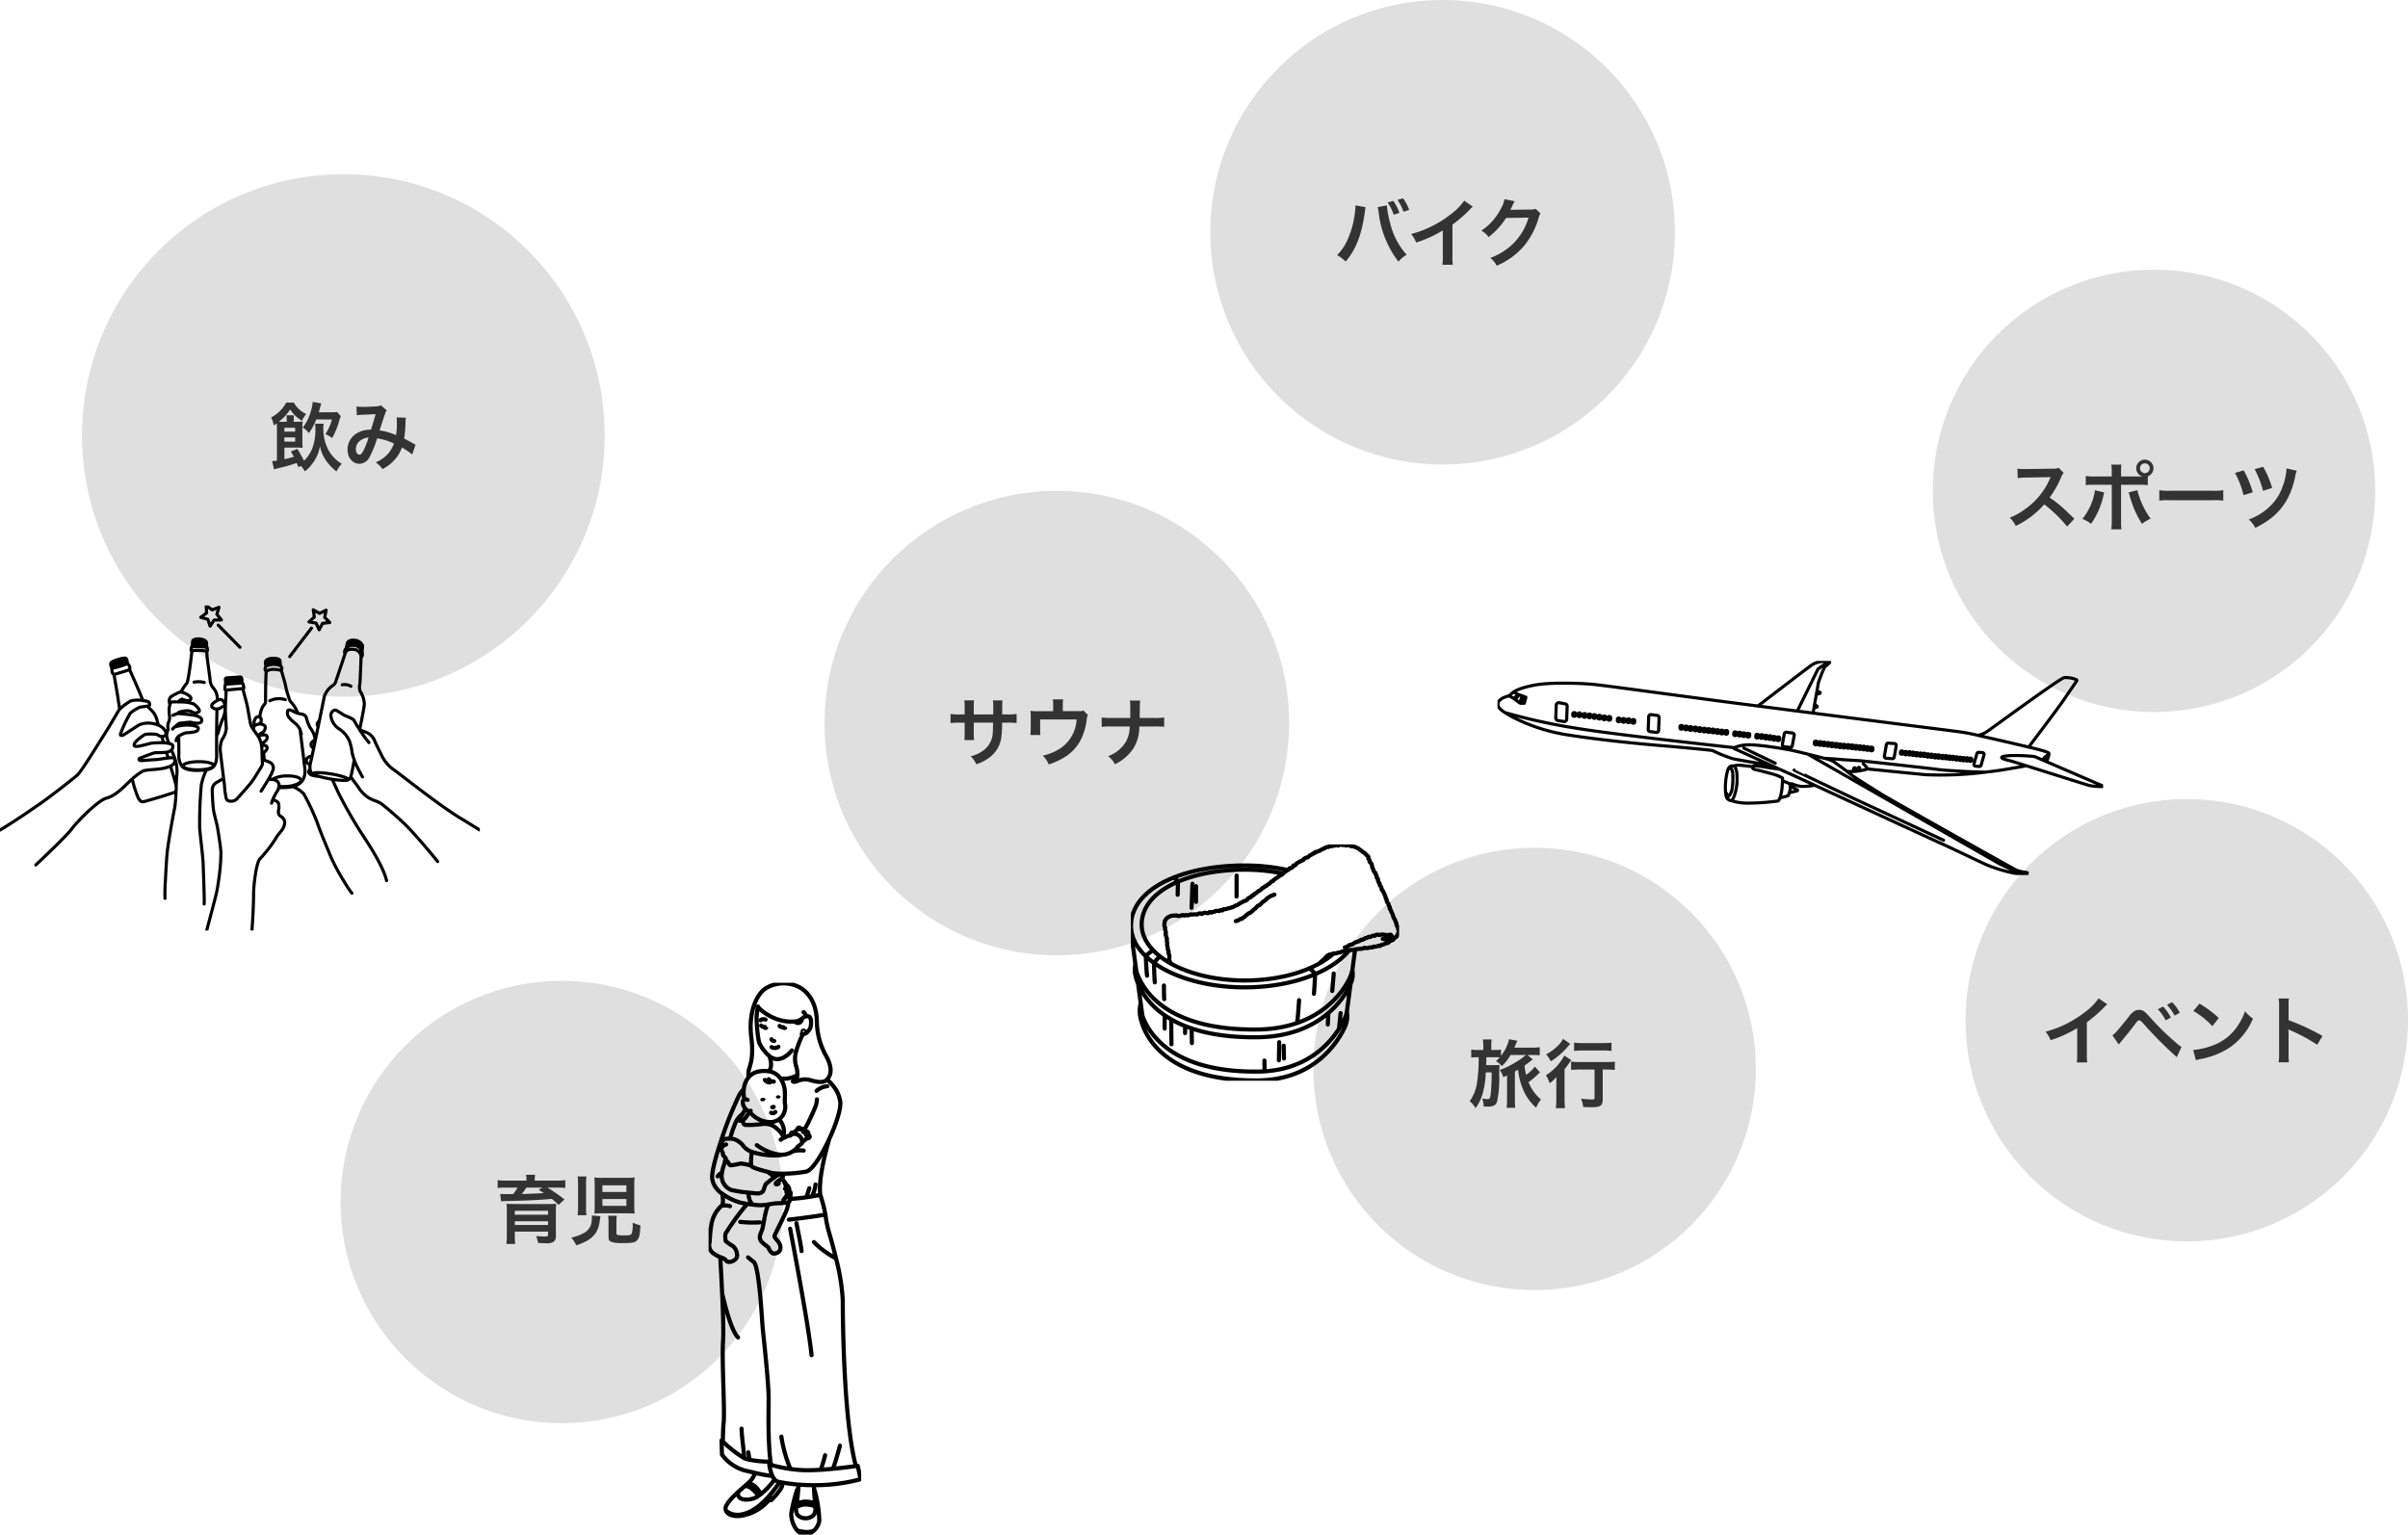 <svg xmlns="http://www.w3.org/2000/svg" xmlns:xlink="http://www.w3.org/1999/xlink" width="580.513" height="370.039" viewBox="0 0 580.513 370.039">
  <defs>
    <clipPath id="clip-path">
      <rect id="長方形_62" data-name="長方形 62" width="36.78" height="133.061" fill="none"/>
    </clipPath>
    <clipPath id="clip-path-2">
      <rect id="長方形_63" data-name="長方形 63" width="146" height="51.631" fill="none"/>
    </clipPath>
    <clipPath id="clip-path-3">
      <rect id="長方形_72" data-name="長方形 72" width="64.682" height="56.982" fill="none"/>
    </clipPath>
    <clipPath id="clip-path-4">
      <rect id="長方形_73" data-name="長方形 73" width="115.673" height="78.371" fill="none"/>
    </clipPath>
  </defs>
  <g id="グループ_80" data-name="グループ 80" transform="translate(-920.22 -3585)">
    <circle id="楕円形_3" data-name="楕円形 3" cx="63" cy="63" r="63" transform="translate(940 3627)" fill="#dfdfdf"/>
    <circle id="楕円形_4" data-name="楕円形 4" cx="53.333" cy="53.333" r="53.333" transform="translate(1002.328 3821.5)" fill="#dfdfdf"/>
    <circle id="楕円形_15" data-name="楕円形 15" cx="53.333" cy="53.333" r="53.333" transform="translate(1236.842 3789.41)" fill="#dfdfdf"/>
    <circle id="楕円形_16" data-name="楕円形 16" cx="53.333" cy="53.333" r="53.333" transform="translate(1394.067 3777.675)" fill="#dfdfdf"/>
    <circle id="楕円形_17" data-name="楕円形 17" cx="53.333" cy="53.333" r="53.333" transform="translate(1386.167 3650.03)" fill="#dfdfdf"/>
    <circle id="楕円形_10" data-name="楕円形 10" cx="56" cy="56" r="56" transform="translate(1212 3585)" fill="#dfdfdf"/>
    <circle id="楕円形_14" data-name="楕円形 14" cx="56" cy="56" r="56" transform="translate(1119 3703.363)" fill="#dfdfdf"/>
    <path id="パス_263" data-name="パス 263" d="M7.776.36a7.575,7.575,0,0,1,.936,1.3A8.874,8.874,0,0,0,10.6-.306a9.186,9.186,0,0,0,1.746-4.1A9.427,9.427,0,0,0,13.932-.792a11.819,11.819,0,0,0,2.412,2.466A7.157,7.157,0,0,1,17.622-.162a8.741,8.741,0,0,1-3.168-3.222,10.7,10.7,0,0,1-1.278-5.364,5.732,5.732,0,0,1,.072-1.08H11.2c.018.234.054.72.054,1.062a12.888,12.888,0,0,1-.594,4.446A8.424,8.424,0,0,1,8.5-.9a28.2,28.2,0,0,0-1.6-2.862l-1.566.63c.378.648.5.864.72,1.278a22.127,22.127,0,0,1-2.268.576v-2.79H6.75c.684,0,.936.018,1.422.054-.036-.54-.054-.954-.054-1.71V-8.892a10.5,10.5,0,0,1,.072-1.476,11.893,11.893,0,0,1-1.476.072H6.03v-.666a4.8,4.8,0,0,1,.072-.9H4.266a5.26,5.26,0,0,1,.072.918v.648H3.366c-.45,0-.63,0-.918-.018a12.144,12.144,0,0,0,2.736-2.952A8.527,8.527,0,0,0,8.01-10.548a8.181,8.181,0,0,1,1.026-1.638,6.263,6.263,0,0,1-2.97-2.736H4.23A8.551,8.551,0,0,1,.594-11.358a8.929,8.929,0,0,1,.648,1.926,6.641,6.641,0,0,0,.7-.486c.036.468.036.738.036,1.152v7.83A7.216,7.216,0,0,1,.828-.828l.45,2.016C1.53,1.1,1.944.99,2.3.9A43.476,43.476,0,0,0,6.75-.36c.144.342.216.522.4,1.008Zm-4-8.28v-.936H6.372v.936Zm0,1.386H6.372v1.026H3.78Zm8.3-6.048c.108-.36.18-.666.306-1.1a7.933,7.933,0,0,1,.306-1.044l-2.088-.36a9.27,9.27,0,0,1-.4,2.088A11.23,11.23,0,0,1,8.226-8.91,6.574,6.574,0,0,1,9.684-7.578a13.508,13.508,0,0,0,1.782-3.276h3.762a10.936,10.936,0,0,1-1.566,3.528,7.286,7.286,0,0,1,1.638.954,18.921,18.921,0,0,0,1.746-4.356,7.683,7.683,0,0,1,.342-.936l-.918-.99a10.032,10.032,0,0,1-1.566.072Zm9.162.7a14,14,0,0,1,1.422-.108c1.764-.072,2.2-.09,3.114-.162-.45,1.656-.666,2.34-1.134,3.762a6.41,6.41,0,0,0-3.4.864,4.529,4.529,0,0,0-2.232,3.942c0,1.962,1.224,3.42,2.88,3.42a2.844,2.844,0,0,0,2.466-1.71A23.98,23.98,0,0,0,26.136-6.3a13.745,13.745,0,0,1,4.05,1.242,7.327,7.327,0,0,1-1.6,2.664A8.464,8.464,0,0,1,25.794-.5a6.543,6.543,0,0,1,1.638,1.62A10.43,10.43,0,0,0,30.15-.918a8.5,8.5,0,0,0,1.962-3.168A18.381,18.381,0,0,1,34.6-2.412l.81-2.376a6.356,6.356,0,0,1-.828-.432c-.558-.324-1.35-.738-1.926-1.026a29.987,29.987,0,0,0,.324-3.816,5.836,5.836,0,0,1,.108-1.206l-2.268-.09a5.4,5.4,0,0,1,.072.954,19.552,19.552,0,0,1-.18,3.33A14.669,14.669,0,0,0,26.73-8.208c.162-.558,1.26-3.87,1.35-4.086a2.686,2.686,0,0,1,.378-.756l-1.422-1.224a1.365,1.365,0,0,1-.72.216c-.666.09-2.268.162-3.348.162a10.674,10.674,0,0,1-1.818-.09ZM24.084-6.5a23.479,23.479,0,0,1-1.17,3.006c-.414.81-.684,1.134-1.026,1.134-.486,0-.882-.594-.882-1.332a2.53,2.53,0,0,1,.684-1.728A3.561,3.561,0,0,1,24.084-6.5Z" transform="translate(985 3697)" fill="#333"/>
    <path id="パス_262" data-name="パス 262" d="M7.812-13.824H2.952a12.836,12.836,0,0,1-2.088-.108v1.89a15.5,15.5,0,0,1,1.944-.09H5.652A8.585,8.585,0,0,1,4.59-10.566H2.9a12.678,12.678,0,0,1-1.422-.054l.216,1.8a4.283,4.283,0,0,1,.648-.054,4.755,4.755,0,0,0,.576-.018c.324,0,.594-.018.774-.018,3.942-.072,7.11-.234,10.224-.5A21.385,21.385,0,0,1,15.57-7.956l1.4-1.332a41.261,41.261,0,0,0-4.1-2.844h2.376a15.725,15.725,0,0,1,1.926.09v-1.89a12.609,12.609,0,0,1-2.052.108H9.81v-.234a6.054,6.054,0,0,1,.09-1.17H7.7a5.122,5.122,0,0,1,.108,1.188Zm3.906,1.692-.972.522c.63.4.81.5,1.26.81-1.512.09-3.87.18-5.328.216.4-.5.864-1.17,1.1-1.548ZM5-1.53h8.01v.72c0,.36-.144.468-.666.468a22.1,22.1,0,0,1-2.214-.126,8.66,8.66,0,0,1,.486,1.692c1.062.036,1.548.054,1.944.054A2.871,2.871,0,0,0,14.346.936,1.691,1.691,0,0,0,14.9-.594V-6.318a18.026,18.026,0,0,1,.072-1.926c-.09.018-.162.018-.216.036a1.956,1.956,0,0,0-.234.018c-.108,0-.108,0-1.494.018H5.022c-.972,0-1.6-.018-2.034-.054a11.655,11.655,0,0,1,.09,1.8v5.6A18.841,18.841,0,0,1,2.97,1.44H5.094C5.04.882,5,.234,5-.594ZM5-4.014h8.01v.9H5ZM13.014-5.6H5v-.936h8.01Zm9.252.126a11.277,11.277,0,0,1-.09-1.764v-5.832a9.026,9.026,0,0,1,.108-1.746H20.142a16.432,16.432,0,0,1,.108,1.944v5.364a15.708,15.708,0,0,1-.108,2.034ZM33.8-12.708a12,12,0,0,1,.09-1.872,16.054,16.054,0,0,1-2.088.09h-5.6a15.144,15.144,0,0,1-2.034-.09,14.648,14.648,0,0,1,.09,1.944v4.842c0,.774-.018,1.332-.072,1.926.612-.054,1.188-.072,2.034-.072h5.616c.9,0,1.4.018,2.052.072A13.9,13.9,0,0,1,33.8-7.7Zm-7.686.018H31.9v1.62H26.118Zm0,3.312H31.9V-7.74H26.118ZM23.562-5.4a1.291,1.291,0,0,1,.018.234c0,.216-.018.63-.036.846a3.564,3.564,0,0,1-2.016,3.2A11.415,11.415,0,0,1,18.612-.072a8.06,8.06,0,0,1,1.206,1.854,14.152,14.152,0,0,0,2.034-.81,6.572,6.572,0,0,0,2.754-2.3,7.38,7.38,0,0,0,.9-3.1c.054-.36.072-.486.144-.81ZM29.5-3.852a8.1,8.1,0,0,1,.09-1.494H27.5a9.515,9.515,0,0,1,.09,1.566V-.234c0,.72.18,1.008.756,1.206a8.076,8.076,0,0,0,2.664.27c2.232,0,2.988-.144,3.438-.63.576-.63.756-1.458.828-3.654a8.342,8.342,0,0,1-1.854-.648V-3.2a6.728,6.728,0,0,1-.216,2.052c-.144.432-.45.54-1.62.54C29.772-.612,29.5-.666,29.5-1.1Z" transform="translate(1039.328 3883.5)" fill="#333"/>
    <path id="パス_259" data-name="パス 259" d="M4.986-13.482v.252a13.208,13.208,0,0,1-.162,1.746A21.89,21.89,0,0,1,3.132-5.31,12.13,12.13,0,0,1,.558-1.476,7.788,7.788,0,0,1,2.61.072C5.022-2.7,6.426-6.246,7.182-11.412l.054-.432.09-.522.036-.306a2.075,2.075,0,0,1,.09-.36Zm5.346.432a7.563,7.563,0,0,1,.252,1.3A23.854,23.854,0,0,0,15.354.09a7.409,7.409,0,0,1,1.98-1.656A17.435,17.435,0,0,1,13.32-9.342a22.3,22.3,0,0,1-.756-4.14Zm2.412-1.116a11.811,11.811,0,0,1,1.476,2.934l1.368-.432a10.735,10.735,0,0,0-1.494-2.9Zm5.2,1.782a10.652,10.652,0,0,0-1.476-2.79l-1.332.378a12.363,12.363,0,0,1,1.44,2.844Zm13.266-2.232a14.4,14.4,0,0,1-3.348,3.366,26.288,26.288,0,0,1-9.45,4.68A6.77,6.77,0,0,1,19.62-4.518a29.164,29.164,0,0,0,6.426-2.916V-1.1A10.124,10.124,0,0,1,25.938.846h2.52a13.617,13.617,0,0,1-.09-2V-8.838a31.83,31.83,0,0,0,4.248-3.708,7.415,7.415,0,0,1,.666-.63Zm17.226,1.962a3.189,3.189,0,0,1-1.314.18l-3.942.054c-.342,0-.63.018-.864.036a4.245,4.245,0,0,0,.288-.576l.234-.468a3.633,3.633,0,0,1,.234-.5,3.681,3.681,0,0,1,.306-.558l-2.466-.486A6.718,6.718,0,0,1,40-12.6a13.847,13.847,0,0,1-4.662,5.22A4.782,4.782,0,0,1,37.08-5.832a17.618,17.618,0,0,0,4.212-4.608l5.418-.09a14.254,14.254,0,0,1-5.256,7.6A16.21,16.21,0,0,1,37.512-.81a5.546,5.546,0,0,1,1.53,1.89A18.184,18.184,0,0,0,45.45-3.492a18.67,18.67,0,0,0,3.69-6.948,3.386,3.386,0,0,1,.45-1.08Z" transform="translate(1242 3648)" fill="#333"/>
    <path id="パス_258" data-name="パス 258" d="M16.794-1.278c-2.178-2.106-2.178-2.106-2.628-2.5a27.9,27.9,0,0,0-3.33-2.61,23.839,23.839,0,0,0,2.808-4.968,3.462,3.462,0,0,1,.576-.972l-1.188-1.224a3.9,3.9,0,0,1-1.6.2l-6.336.09H4.662a7.877,7.877,0,0,1-1.584-.108l.072,2.3a14.186,14.186,0,0,1,1.962-.144c5.67-.09,5.67-.09,5.958-.108l-.2.468A17.35,17.35,0,0,1,4.824-3.528a14.861,14.861,0,0,1-3.6,1.98,7.221,7.221,0,0,1,1.458,2,21.391,21.391,0,0,0,6.858-5.2A34.6,34.6,0,0,1,15.066.594ZM28.062-11.466v-.954a14.341,14.341,0,0,1,.072-1.908H25.7a10.214,10.214,0,0,1,.108,1.854v1.008h-3.96a11.552,11.552,0,0,1-2.3-.126v2.214a15.353,15.353,0,0,1,2.268-.09h4V-.756A13.4,13.4,0,0,1,25.7,1.278h2.448a13.9,13.9,0,0,1-.09-2.016v-8.73H32.22a15.5,15.5,0,0,1,2.286.09V-11.5a2.1,2.1,0,0,0,1.368-1.962,2.086,2.086,0,0,0-2.088-2.07,2.082,2.082,0,0,0-2.07,2.07,2.063,2.063,0,0,0,1.458,1.98c-.432.018-.612.018-.99.018Zm5.724-3.168a1.172,1.172,0,0,1,1.188,1.17,1.187,1.187,0,0,1-1.188,1.188,1.183,1.183,0,0,1-1.17-1.188A1.168,1.168,0,0,1,33.786-14.634ZM21.78-8.154a14.623,14.623,0,0,1-3.042,6.93,7.851,7.851,0,0,1,2.088,1.17,19.022,19.022,0,0,0,3.024-7c.036-.162.072-.27.072-.306.018-.036.036-.144.072-.252Zm8.082.54a4.605,4.605,0,0,1,.288.828A24.01,24.01,0,0,0,33.1-.054,11.9,11.9,0,0,1,35.172-1.3a19.854,19.854,0,0,1-3.186-6.858Zm7.416,1.962a19.76,19.76,0,0,1,2.934-.09H49.77a19.76,19.76,0,0,1,2.934.09v-2.5a17.677,17.677,0,0,1-2.916.126H40.194a17.677,17.677,0,0,1-2.916-.126ZM55.53-12.33a21.777,21.777,0,0,1,2.052,5.364L59.8-7.65a22.957,22.957,0,0,0-2.178-5.292Zm4.734-.9A22.71,22.71,0,0,1,62.28-8.01l2.2-.7a23.062,23.062,0,0,0-2.16-5.094Zm7.686-.18a14.188,14.188,0,0,1-.9,4.23A11.835,11.835,0,0,1,63.9-4.23,14.028,14.028,0,0,1,58.842-1.1,6.894,6.894,0,0,1,60.426.918c5.4-2.628,8.262-6.246,9.54-12.024a8.031,8.031,0,0,1,.45-1.746Z" transform="translate(1403.5 3711.363)" fill="#333"/>
    <path id="パス_260" data-name="パス 260" d="M6.642-11.088v-1.854a9,9,0,0,1,.072-1.548H4.356a9.593,9.593,0,0,1,.09,1.6v1.8H3.384a12.776,12.776,0,0,1-2.34-.126v2.2a18.311,18.311,0,0,1,2.3-.09h1.1v2.664A11.852,11.852,0,0,1,4.374-4.9h2.34a11.08,11.08,0,0,1-.072-1.512v-2.7H11.3c-.036,1.242-.036,1.674-.072,2.088A5.621,5.621,0,0,1,9.324-2.7,8.36,8.36,0,0,1,5.886-.99,5.347,5.347,0,0,1,7.236.918a10,10,0,0,0,3.51-1.89,7.208,7.208,0,0,0,2.592-5.166,21.822,21.822,0,0,0,.126-2.97H14.67a18.311,18.311,0,0,1,2.3.09v-2.2a12.777,12.777,0,0,1-2.34.126H13.482c.018-1.08.018-1.08.018-2.178a6.647,6.647,0,0,1,.072-1.206H11.25a11.472,11.472,0,0,1,.09,2v.576l-.018.81Zm26.46-.936c-.432.144-.432.144-1.764.144H28.1v-1.548a8.233,8.233,0,0,1,.09-1.3h-2.5a6.935,6.935,0,0,1,.09,1.314v1.548H22.248a14,14,0,0,1-1.944-.09,14.758,14.758,0,0,1,.072,1.71v2.61a13.392,13.392,0,0,1-.09,1.512H22.7c-.036-.4-.054-.882-.054-1.44V-9.882h8.784a8.9,8.9,0,0,1-4.32,7.218A11.837,11.837,0,0,1,23.274-1.17,6.6,6.6,0,0,1,24.714.972,16.32,16.32,0,0,0,28.3-.648a10.54,10.54,0,0,0,4.446-4.968,15.108,15.108,0,0,0,1.134-4.356,2.865,2.865,0,0,1,.27-.99Zm13.536,1.782c0-.2,0-.2.018-1.386l.018-1.08a11.355,11.355,0,0,1,.09-1.728H44.28a11.33,11.33,0,0,1,.09,1.728v1.062c0,.324,0,.648-.018,1.4H39.816a13.011,13.011,0,0,1-2.34-.126V-8.1a18.488,18.488,0,0,1,2.3-.09h4.464a7.782,7.782,0,0,1-.882,3.618,8.31,8.31,0,0,1-4.338,3.546A5.591,5.591,0,0,1,40.662.918a10.837,10.837,0,0,0,4.59-4.032,9.937,9.937,0,0,0,1.3-5.076h3.69a18.489,18.489,0,0,1,2.3.09v-2.268a12.893,12.893,0,0,1-2.34.126Z" transform="translate(1148.333 3768.363)" fill="#333"/>
    <path id="パス_257" data-name="パス 257" d="M13.752-14.616A14.4,14.4,0,0,1,10.4-11.25,26.288,26.288,0,0,1,.954-6.57,6.77,6.77,0,0,1,2.16-4.518,29.164,29.164,0,0,0,8.586-7.434V-1.1A10.124,10.124,0,0,1,8.478.846H11a13.617,13.617,0,0,1-.09-2V-8.838a31.83,31.83,0,0,0,4.248-3.708,7.414,7.414,0,0,1,.666-.63ZM18.594-3.492c.252-.306.324-.4.612-.738.972-1.152,2.484-3.024,3.222-4.014s.81-1.044,1.1-1.044c.306,0,.306,0,1.458,1.26A91.722,91.722,0,0,0,32.6-.432L33.732-2.9a10.818,10.818,0,0,1-1.71-1.35A61.851,61.851,0,0,1,26.19-9.99c-1.368-1.548-1.782-1.836-2.682-1.836a2.289,2.289,0,0,0-1.224.342,6.093,6.093,0,0,0-1.35,1.422c-2.412,3.024-3.348,4.086-3.87,4.356Zm9.432-8.5a12.149,12.149,0,0,1,1.89,2.682l1.26-.666a11.665,11.665,0,0,0-1.89-2.646Zm5.292.846a9.965,9.965,0,0,0-1.872-2.538l-1.206.63a13.262,13.262,0,0,1,1.836,2.61Zm3.258-.414A18.9,18.9,0,0,1,41.166-7.9l1.548-1.962a25.493,25.493,0,0,0-4.644-3.474Zm.63,11.88A6.372,6.372,0,0,1,38.394.018a19.442,19.442,0,0,0,6.858-2.7,15.8,15.8,0,0,0,5.706-7.056A7.762,7.762,0,0,1,49.05-11.5a15.03,15.03,0,0,1-1.836,3.6,12.026,12.026,0,0,1-5.346,4.41A17.151,17.151,0,0,1,36.54-2.16ZM59.616.81a19.788,19.788,0,0,1-.072-2V-5.94a9.306,9.306,0,0,0-.072-1.224,5.816,5.816,0,0,0,.612.306A42.587,42.587,0,0,1,66.456-3.42l1.26-2.124a52.883,52.883,0,0,0-8.172-3.8V-12.69a12.067,12.067,0,0,1,.072-1.89H57.15a11.57,11.57,0,0,1,.108,1.836V-1.206A12.126,12.126,0,0,1,57.15.81Z" transform="translate(1412.399 3840.341)" fill="#333"/>
    <path id="パス_261" data-name="パス 261" d="M13.914-11.358A17.516,17.516,0,0,1,11.268-9.5,18.3,18.3,0,0,1,7.6-7.74,5.464,5.464,0,0,1,8.46-5.994c.162-.072.468-.216.9-.432V-.468a12.648,12.648,0,0,1-.108,1.854H11.34a17.2,17.2,0,0,1-.09-1.854V-7.38a8.089,8.089,0,0,0,.756-.432,16.586,16.586,0,0,0,1.08,4.428A11.942,11.942,0,0,0,16.38,1.368a6.333,6.333,0,0,1,1.17-1.98,10.361,10.361,0,0,1-3.006-4.194A18.956,18.956,0,0,0,17.28-7.182L16.056-8.568a8.57,8.57,0,0,1-2.106,2A13.767,13.767,0,0,1,13.59-8.8c.27-.2,1.188-.882,1.332-.99.324-.252.378-.288.648-.486l-1.278-1.08H15.48a15.593,15.593,0,0,1,1.764.072V-13.23a12.819,12.819,0,0,1-1.854.108H11.124c.144-.342.18-.432.378-.9a7.712,7.712,0,0,1,.342-.756l-2-.378a9.9,9.9,0,0,1-1.944,4v-1.494a9.966,9.966,0,0,1-1.62.09h-.72v-.972a9.515,9.515,0,0,1,.09-1.566H3.528a9.785,9.785,0,0,1,.108,1.584v.954H2.5a9.122,9.122,0,0,1-1.764-.108v1.944a8.852,8.852,0,0,1,1.584-.09h.2a37.035,37.035,0,0,1-.36,5.832A9.964,9.964,0,0,1,.36-.216a5.59,5.59,0,0,1,1.4,1.692,10.874,10.874,0,0,0,1.8-3.852A20.706,20.706,0,0,0,4.23-7.164H5.652a49.866,49.866,0,0,1-.234,5.238C5.274-.864,5.184-.72,4.608-.72A5.009,5.009,0,0,1,3.366-.882a6.308,6.308,0,0,1,.36,1.944c.468.036.666.036.936.036,1.4,0,2-.324,2.3-1.242A25.635,25.635,0,0,0,7.488-5.9a28.958,28.958,0,0,1,.072-3.06,12.834,12.834,0,0,1-1.44.054H4.32c.036-.756.036-.756.054-1.314v-.594h1.89c.594,0,.936.018,1.332.036a10.94,10.94,0,0,1-.918.936,4.712,4.712,0,0,1,1.44,1.17,12.255,12.255,0,0,0,2.088-2.682Zm16.542,3.51v6.786c0,.4-.09.432-.81.432a21.156,21.156,0,0,1-2.448-.2,7.24,7.24,0,0,1,.522,2.016c.846.036,1.386.054,2,.054,2.178,0,2.7-.378,2.7-1.926V-7.848h.774a18.655,18.655,0,0,1,2.142.108V-9.756a15.842,15.842,0,0,1-2.2.108h-6.12A18.473,18.473,0,0,1,24.8-9.756V-7.74a19.113,19.113,0,0,1,2.214-.108Zm-7.6-7.4A6.31,6.31,0,0,1,22-13.986a11.359,11.359,0,0,1-3.222,2.466,8.168,8.168,0,0,1,1.134,1.692,17.192,17.192,0,0,0,4.14-3.6c.342-.4.342-.4.54-.612Zm2.664,2.916a18.439,18.439,0,0,1,2.106-.108h4.9a17.707,17.707,0,0,1,2.016.108v-2a15.253,15.253,0,0,1-2.052.108H27.63a15.418,15.418,0,0,1-2.106-.108ZM21.24-.828a15.574,15.574,0,0,1-.126,2.286h2.232A15.466,15.466,0,0,1,23.22-.81V-7.9c.468-.576.63-.81,1.044-1.4a6.361,6.361,0,0,1,.594-.792l-1.692-1.116a12.9,12.9,0,0,1-4.428,4.752,8.27,8.27,0,0,1,.9,1.926,8.87,8.87,0,0,0,1.638-1.53c-.036,1.224-.036,1.332-.036,2.088Z" transform="translate(1274.174 3850.743)" fill="#333"/>
    <g id="グループ_36" data-name="グループ 36" transform="translate(1091.048 3821.978)">
      <g id="グループ_35" data-name="グループ 35" clip-path="url(#clip-path)">
        <path id="パス_71" data-name="パス 71" d="M10.509,31.226a.449.449,0,0,1-.348.109,1.471,1.471,0,0,1-.857-.546,2.349,2.349,0,0,1-.685-1.77.663.663,0,0,1,.369-.536.881.881,0,0,1,.64.06,1.252,1.252,0,0,1,.131.066m.4,2.726c.04.052.087.111.14.175a6.364,6.364,0,0,0,5.209,2.441,3.508,3.508,0,0,0,1.819-.666,3.685,3.685,0,0,0,1.44-3.763c-.138-.61.183-2.686-.181-4.065a6.476,6.476,0,0,0-.744-1.788c-.046-.076-.1-.15-.145-.22h0a4.118,4.118,0,0,0-2.831-1.736,7.176,7.176,0,0,0-2.116,0,4.215,4.215,0,0,0-2.794,1.5h0a5.367,5.367,0,0,0-1.1,2.77,7.273,7.273,0,0,0,.136,2.5m4.949-4.691a1.19,1.19,0,0,0,.237.266,1.36,1.36,0,0,0,.977.32m-.283-.762a1.116,1.116,0,0,0,.206.239,1.359,1.359,0,0,0,1.008.346M4.6,39.354a1.673,1.673,0,0,0-.487.205,1.3,1.3,0,0,0-.665.878c-.035.44.474.947.372,1.252s.677.846.677,1.049a.579.579,0,0,0,.043.189,1.554,1.554,0,0,0,.143.293.693.693,0,0,0,.288.3c.2.068.266.8.7.867a19.157,19.157,0,0,0,2.363-.429,9.087,9.087,0,0,1,2.662.562M18.3,41.809a8.917,8.917,0,0,1-1.178.175,17.922,17.922,0,0,1-6.312-.837,4.516,4.516,0,0,1-2.273-1.705A4.868,4.868,0,0,0,6.574,38.1a4.373,4.373,0,0,0-1.029-.138c-.214-.007-.428,0-.65.01-.568.026-.8.077-.981.336-.137.2-.347.316-.4.531a.492.492,0,0,0,.008.244c.073.271.4.416.587.479m4.413-7.53c-.125.2-.232.362-.305.472-.357.536-.6.972-.395,1.107a.969.969,0,0,0,.787-.141,2.143,2.143,0,0,0,.762-.683c.367-.537.713-1.016.927-1.275m-1.776.519c.237-.37.534-.846.779-1.239m9.035,6.585a3.575,3.575,0,0,0-.064-2.544,4.207,4.207,0,0,0-.947-1.546m-8.8-1.256h0A5.323,5.323,0,0,0,7.011,33.77a26.744,26.744,0,0,0-1.466,4.19M4.54,42.928a.922.922,0,0,0-.282.709c.037.241-.5,1.3-.673,2.55a3.631,3.631,0,0,0,2.23,4.128,29.454,29.454,0,0,0,4.128.647c.906.1,1.727.178,2.176.2a1.593,1.593,0,0,0,1.269-.438c.356-.356.46-1.488.831-1.86.257-.257,1.291-1.073,2.053-1.62a6.407,6.407,0,0,1,.769-.5,1.353,1.353,0,0,1,.556-.125.9.9,0,0,1,.582.191c.229.191.026.5-.1.66-.019.025-.036.045-.05.062-.053.063-.42.295-.776.556.019.214.043.653-.055.734-.132.11-.59.263-.656.044-.053-.176.322-.494.71-.778m-2.336,5.707a1.379,1.379,0,0,0-.131.131c-.637.721-1.2,4.952-1.471,5.836s-.773,1.458-.531,2.418,1.913,1.7,2.084,2.2a2.234,2.234,0,0,0,1,1.248,1.685,1.685,0,0,0,1.208-.248c.291-.138.778-.618.558-1.644s-1.5-1.857-1.384-2.311,1.591-3.237,2.727-5.779a7.039,7.039,0,0,0,.621-2.379m-.1-1.577c-.027-.133-.058-.263-.093-.391m-3.13-4.057c-.236-.194-.473-.382-.7-.559-.349-.274-.675-.519-.949-.721m.158,7.96-.255-.074M3.662,51.234c.168,1.135.339,2.584-.216,2.935a7.769,7.769,0,0,0-2.4,4.452C.675,60.672.653,62.763.59,62.96A2.475,2.475,0,0,0,1.805,65.8a8.24,8.24,0,0,0,1.365.716c.672.275,1.02.317,1.43.848.623.808,2.6-.089,2.637-1.091a3.035,3.035,0,0,0-.922-2.351A20.975,20.975,0,0,1,4.5,62.67a4.782,4.782,0,0,1-.058-1.8,57.616,57.616,0,0,1,5.246-7.186M18.5,37.764a3.369,3.369,0,0,0-.156-.391,4.754,4.754,0,0,0-.693-1.031v0l0,0a8.531,8.531,0,0,0-1.4-1.266l-.008-.006a4.392,4.392,0,0,0-2.8-.666,26.126,26.126,0,0,1-4.153.24c-.527-.007-.641-.666-.67-1.174m3.368,6.047a12.95,12.95,0,0,0,2.173,1.3,12.142,12.142,0,0,0,2.99.938,5.712,5.712,0,0,0,1.158.061h0a4.069,4.069,0,0,0,.673-.092,5.151,5.151,0,0,0,1.639-.694h0a3.954,3.954,0,0,0,1.285-1.2,7.972,7.972,0,0,0,.964-.79.652.652,0,0,0,.041-.261,1.963,1.963,0,0,0-.743-1.564,1.988,1.988,0,0,0-1.659-.353l-.076.059-.4.31a1.527,1.527,0,0,0-.68.135c-.145.076-.508.238-.855.405a3.065,3.065,0,0,0-.75.439m4.867-2.545c-.194-.475-.587-.514-.8-.1s-.882.941-1.061.9-.42.016-.482.17c-.036.09.066.205.158.285m3.177-.658a1.965,1.965,0,0,0-.119-.462.417.417,0,0,0-.107-.161c-.1-.082-.5-.026-.767.025h0c-.152.029-.266.056-.266.056m.561,3.057c.441-.187.79-.689.969-.778.2-.1.947-.088.849-.6a.477.477,0,0,0-.442-.365,1.349,1.349,0,0,0-.21-.016,1.5,1.5,0,0,0-.258.022m.468-.006c.067-.053.18-.2.091-.541-.081-.319-.5-.286-.769-.232-.062.012-.17.037-.266.06l-.19.045m-.326-23.682a1.345,1.345,0,0,0,.3.047c.919.043,1.462-.952,1.709-1.376.273-.469.5-2.786-.432-2.9a1.746,1.746,0,0,0-.518.01,1.609,1.609,0,0,0-.919.485,3.052,3.052,0,0,1-1.828.753,10.243,10.243,0,0,1-3.108-.227c-2.474-.5-5.4-2.52-5.762-3.393a20.781,20.781,0,0,0-.342,2.692c.014.787.091,1.989.171,2.9a24.129,24.129,0,0,0,.455,3.126,9.594,9.594,0,0,0,2.461,3.232h0a3.135,3.135,0,0,0,1.682.744c1.756.116,3.2-1.417,3.756-2.1M21.132,9.7a1.075,1.075,0,0,0,.829.363c.749,0,1-1.117,1-1.117m.919-.485c-.253-.859-.614-1.01-.614-1.01m-.145,5.279a24.576,24.576,0,0,0-1.719,4.4,6.077,6.077,0,0,0,.045,3.255,6.626,6.626,0,0,1,.328,2.236,1.542,1.542,0,0,1-.085.5,2.725,2.725,0,0,1-.962,1.01c-.167.058.35.244,1.02-.055a4.535,4.535,0,0,1,2.935-.291c1.167.346,3.148.886,4.048.078.066-.059.13-.121.19-.184,1.094-1.146,1.22-2.922-.091-5.435a17.281,17.281,0,0,1-2.36-8.468c-.074-3.549-1.245-6.408-3.811-8.106a8.3,8.3,0,0,0-8.631.1c-2.339,1.658-4.079,6.108-3.364,11.767s-.637,7.152-.692,8.441a12.32,12.32,0,0,0-.013,1.246h0m8.833,26.83a1.133,1.133,0,0,0,.131-.875,5.824,5.824,0,0,0-.561-1.2h0c-.109-.2-.211-.377-.285-.505M19.1,50.833s.029-.086.062-.231h0a3.725,3.725,0,0,0,.091-1.038,1.48,1.48,0,0,0-.163-.526,5.646,5.646,0,0,0-.726-1.064h0m.036,4.763a1.543,1.543,0,0,0,.153-.192c.07-.1.158-.224.254-.364.193-.282.419-.618.6-.879.129-.189.234-.339.286-.4a.513.513,0,0,0,.085-.152,1.779,1.779,0,0,0-.019-.855,2.141,2.141,0,0,0-.667-.854M8.853,25.984a10.365,10.365,0,0,0-1.024,1.291A88.955,88.955,0,0,0,3.274,38.783c-1.279,3.848-2.256,7.509-2.031,8.932a5.4,5.4,0,0,0,2.42,3.519,13.469,13.469,0,0,0,4.186,2.085c.556.143,1.2.266,1.843.366l.117.018c.448.068.894.125,1.308.171h0c.8.088,1.481.133,1.833.13a11.065,11.065,0,0,0,1.577-.155l.282-.042.1-.015h0A16.6,16.6,0,0,1,17,53.523a12.246,12.246,0,0,0,2.6-.256.7.7,0,0,0,.115-.051.992.992,0,0,0,.321-.73c.052-.356.062-.784.1-1.173.049-.577-.213-.67-.353-.567M18.8,52.18a1.4,1.4,0,0,0,.533-.1,1.511,1.511,0,0,0,.157-.387h0a4.931,4.931,0,0,0,.193-.793m.342,1.588c1.372-.079,2.653-.221,3.773-.381h0l.12-.017c.5-.074.942-.141,1.32-.2,1.485-.244,2.047-.4,2.047-.4-.344-2.793.431-7.448,2.182-13.5h0M14.868,21.712c1.012-1.079.375-3.065.138-3.688h0M17.7,23.447h0a6.353,6.353,0,0,0,4.074-.831m1.714,13.177c.661-1.243,1.732-3.329,2.4-5a5.822,5.822,0,0,0,.592-2.31M3.8,111c.031-1.419.038-2.977.194-4.528.31-3.1-.468-15.025-.137-19.832.12-1.747.027-5.476-.142-9.515v0c-.026-.624-.053-1.255-.083-1.887v0c-.142-3.123-.316-6.277-.458-8.72m22.588-3.622a20.893,20.893,0,0,0,5.318,3.926M11.67,118.574c-.171.3-.314.542-.4.734A5.712,5.712,0,0,1,9.8,121.093c-.215.2-.456.412-.724.649-.355.314-.758.669-1.218,1.08l-.318.287h0c-1.259,1.153-3.089,2.99-3.089,4a1.442,1.442,0,0,0,.123.587c.357.814,1.494,1.387,3.351,1.24a11.02,11.02,0,0,0,6.974-3.822c.29-.328.442-.538.442-.538l.126.551s2.636-2.645,2.647-3.583a4.546,4.546,0,0,0-.05-.685M7.536,123.11h0a1.27,1.27,0,0,0,.43,1.509c1.139.715,3.048.281,3.935-.218.15-.084.314-.188.489-.31s.348-.25.533-.4a16.445,16.445,0,0,0,3.348-3.569M4.57,127.7a4.444,4.444,0,0,0,3.417.912c4-.544,7.181-4.465,9.529-7.849m-5.125,3.328c-.432-.607-1.968-2.6-3.308-2.337m3.842,1.942c-.189-.437-1.21-2.581-3.128-2.6M22,122.206a2.33,2.33,0,0,0-.462.936,38.129,38.129,0,0,0-1.252,5.256,6.406,6.406,0,0,0,1.432,4.015,2.6,2.6,0,0,0,1.641.866,2.993,2.993,0,0,0,2.27-.715,4.116,4.116,0,0,0,1.423-2.475,29.183,29.183,0,0,0-1.275-7.8m-3.74-.915c-.008.286-.02.563-.035.833h0c-.089,1.532-.282,2.817-.408,3.843h0c-.033.267-.061.517-.082.749a2.564,2.564,0,0,0,.256,1.843,2.754,2.754,0,0,0,4.066-.087,3.462,3.462,0,0,0,.258-1.929c-.011-.221-.028-.456-.049-.7-.083-1-.22-2.2-.264-3.561,0-.025,0-.05,0-.074q-.011-.383-.014-.772m-4.044,10.9a8.093,8.093,0,0,0,2.336.385,6.512,6.512,0,0,0,1.575-.234m.462-5.937a6.4,6.4,0,0,0-2.357-.462,4.422,4.422,0,0,0-2.224.634m4.532-.876a6,6,0,0,0-2.308-.452,4.346,4.346,0,0,0-2.142.578h0m-6.185-9.423q-.06-.378-.113-.778c-.657-4.975-.456-12.341-.456-15.176,0-4.31-1.326-15.6-1.492-17.756S12.518,68.426,11.2,67.66c-.572-.462-1.315-1.082-1.315-1.082m26,50.333C32.93,106.085,32.711,81.654,32.711,76.9a50.425,50.425,0,0,0-1.635-10.085c-.822-3.413-1.647-6.165-1.647-6.165a26.377,26.377,0,0,1-.9-4.394m8.489,63.818-.7-3.226s-.155.023-.435.061c-.9.124-3.068.412-5.52.646-.961.093-1.966.177-2.952.24-1.289.081-2.549.127-3.645.106a30.929,30.929,0,0,1-3.659-.295,34.679,34.679,0,0,1-4.69-.981c-.279-.079-.429-.129-.429-.129a10.1,10.1,0,0,0,.766,2.807,3.677,3.677,0,0,0,.525.822,1.645,1.645,0,0,0,.9.568l.347.068q.273.053.546.1c1.362.241,2.693.405,3.978.508.6.049,1.183.083,1.757.106h.015l.17.007h0q.912.033,1.781.031A42.674,42.674,0,0,0,37.015,120.076ZM15.3,115.849c-.747,0-1.6-.034-2.454-.108a22.3,22.3,0,0,1-2.623-.369,8.635,8.635,0,0,1-1.033-.279c-.07-.024-.142-.053-.218-.088A28.127,28.127,0,0,1,3.8,111c-.2-.184-.313-.294-.313-.294l.1,3.425A10.133,10.133,0,0,0,9.1,117.967c.728.162,1.613.385,2.57.607a33,33,0,0,0,4.077.731m2.162-9.5a32.185,32.185,0,0,0,2.191,7.8M8.31,107.881c0,1.476.526,5.06.661,7.125m8.153-73.022a2.277,2.277,0,0,0,.02-.236m6.144-.919a6.94,6.94,0,0,0-2.67.195h0m-9.8.124s-.426,2.661-.12,3.369a.409.409,0,0,0,.066.109c.373.415,2.638,1.023,3.865,1.338l.463.118a3.508,3.508,0,0,0,.8.188,14.876,14.876,0,0,0,1.712.12,31.516,31.516,0,0,0,6.3-.5c1.429-.3,3.755-3.974,5.569-7.9h0c1.61-3.482,2.816-7.161,2.638-8.854a7.477,7.477,0,0,0-1.5-3.631,11.653,11.653,0,0,0-1.7-1.828m-3.674,28.21A7.278,7.278,0,0,0,26.135,49M9.942,50.962a7.074,7.074,0,0,0,.12,1.03A4.172,4.172,0,0,0,10.388,53a2.124,2.124,0,0,0,.728.874h0M3.585,46.187a2.1,2.1,0,0,0-1.044.854m27.816,70.516c.78-2.165,1.671-5.564,1.671-5.564M23.341,36.316c-.043-.106-.131-.268-.131-.268m.835.728a.632.632,0,0,0,.029.237M5.513,54.248a3.786,3.786,0,0,0-2.068-.079m4.541,3.847a27.053,27.053,0,0,0,4.749.116m11.189-6.045c.369-1.007.723-2.186.723-2.186m-9.183,75.23-.568-.013M25.182,90.167c-.727-7.516-5.162-30.494-5.162-30.494M27.4,117.8a35.667,35.667,0,0,0,1.052-3.505m-5.68-49.233c0-.782-1.233-6.715-1.233-6.715M3.628,75.232v0c.885,3.842,2.328,9.137,3.837,10.647m12.242-28.39s6.374-.74,8.82-1.233a37.5,37.5,0,0,0-1.234-4.771m-17.354,62.1.284,1.78M29,25.3a4.654,4.654,0,0,0-2.609,1.128M15.572,46.684c.1-.114.218-.276.316-.414M23.02,12.161a.259.259,0,1,0,.258-.259A.259.259,0,0,0,23.02,12.161Z" transform="translate(-0.367 -0.367)" fill="none" stroke="#000" stroke-linecap="round" stroke-linejoin="round" stroke-width="1"/>
        <path id="パス_72" data-name="パス 72" d="M48.123,104.678c.035.233-.215.464-.558.516s-.649-.1-.684-.33.215-.464.558-.516.65.1.684.33" transform="translate(-34.427 -76.626)"/>
        <path id="パス_73" data-name="パス 73" d="M62.2,102.5c.01.221-.237.412-.55.425s-.575-.155-.585-.376.237-.412.55-.425.576.155.585.376" transform="translate(-44.844 -74.999)"/>
        <path id="パス_74" data-name="パス 74" d="M57.737,112.736a.421.421,0,0,0,.217.009.249.249,0,0,0,.136-.085" transform="translate(-42.403 -82.738)" fill="none" stroke="#000" stroke-linecap="round" stroke-linejoin="round" stroke-width="1"/>
        <path id="パス_75" data-name="パス 75" d="M56.746,117.47a.965.965,0,0,0,.5.086.731.731,0,0,0,.522-.278" transform="translate(-41.675 -86.129)" fill="none" stroke="#000" stroke-linecap="round" stroke-linejoin="round" stroke-width="1"/>
        <path id="パス_76" data-name="パス 76" d="M50.507,39.961c0,.249-.294.451-.656.451s-.656-.2-.656-.451.294-.451.656-.451.656.2.656.451" transform="translate(-36.128 -29.016)"/>
        <path id="パス_77" data-name="パス 77" d="M67.743,39.961c0,.249-.294.451-.656.451s-.656-.2-.656-.451.294-.451.656-.451.656.2.656.451" transform="translate(-48.787 -29.016)"/>
        <path id="パス_78" data-name="パス 78" d="M57.06,51.294a.693.693,0,0,0,.656.41" transform="translate(-41.905 -37.671)" fill="none" stroke="#000" stroke-linecap="round" stroke-linejoin="round" stroke-width="1"/>
        <path id="パス_79" data-name="パス 79" d="M57.156,58.216a1.549,1.549,0,0,0,.752.206,1.532,1.532,0,0,0,.892-.286" transform="translate(-41.976 -42.696)" fill="none" stroke="#000" stroke-linecap="round" stroke-linejoin="round" stroke-width="1"/>
        <path id="パス_80" data-name="パス 80" d="M47.131,33.309a1.061,1.061,0,0,1,.485-.223,1.314,1.314,0,0,1,.727.072" transform="translate(-34.613 -24.284)" fill="none" stroke="#000" stroke-linecap="round" stroke-linejoin="round" stroke-width="1"/>
        <path id="パス_81" data-name="パス 81" d="M48.538,39.126a.913.913,0,0,1-.863-.308" transform="translate(-35.013 -28.508)" fill="none" stroke="#000" stroke-linecap="round" stroke-linejoin="round" stroke-width="1"/>
        <path id="パス_82" data-name="パス 82" d="M65.32,39.452s-.682.062-.886-.315" transform="translate(-47.321 -28.743)" fill="none" stroke="#000" stroke-linecap="round" stroke-linejoin="round" stroke-width="1"/>
      </g>
    </g>
    <g id="グループ_38" data-name="グループ 38" transform="translate(1281.233 3744.37)">
      <g id="グループ_37" data-name="グループ 37" clip-path="url(#clip-path-2)">
        <path id="パス_83" data-name="パス 83" d="M65.983,25.339c-2.886-.362-7.741-1.225-9-1.5a37.317,37.317,0,0,1-4.892-1.965c-.353-.1-6.659-.708-12.666-1.21S24.54,19.248,17.778,18.189A43.748,43.748,0,0,1,3.7,13.7c-.633-.356-1.184-.676-1.647-.977C.748,11.871.15,11.183.451,10.3c.408-1.2,2.58-1.592,2.58-1.592A11.117,11.117,0,0,1,4.1,7.789l.058-.038c.359-.23,1.5-1,5.123-1.668,3.843-.708,11.176-.472,14.485-.12s24.063,3.2,31.273,4.14c1.411.187,4.277.557,8.006,1.035,2.773.359,6.015.776,9.493,1.222,1.239.155,2.507.318,3.793.484,15.045,1.927,32.527,4.161,34.574,4.414a47.453,47.453,0,0,1,5.169.948h0a6.166,6.166,0,0,0,2.21-.91c.881-.574,17.465-12.762,18.578-13a6.482,6.482,0,0,1,2.921.481.215.215,0,0,1,.108.324c-.443.668-1.942,2.8-2.892,4.236-1.155,1.755-8.689,11.712-8.689,11.712s4.671,1.047,4.855,1.458a.624.624,0,0,1,.032.292h0a4.732,4.732,0,0,1-.469,1.461,1.717,1.717,0,0,1-.155.262.054.054,0,0,1-.023.02M84.511,26.9a14.754,14.754,0,0,0,1.735.017,13.436,13.436,0,0,0,3.228-.606s9.6.971,14.033,1.391a83.575,83.575,0,0,0,14.4-.618c1.566-.178,2.907-.359,3.834-.5,1.6-.251,3.922-.65,6.009-1.029m.566-4.5c-1.773-.478-12-2.787-12.237-2.843h0M76.33,12.845l.213-1.2.157-.892.429-2.42.14-.781L77.631,5.5a35.961,35.961,0,0,1,1.522-3.828C79.4,1.483,80.622.646,80.278.5a1.311,1.311,0,0,0-.259-.064h-.006a5.954,5.954,0,0,0-3.755.653c-1.242.84-11.263,8.552-13.214,10.05M79.077,23.758c-1.09-.286-2.548-.662-4.018-1.026-1.9-.472-3.822-.924-4.971-1.128-2.913-.519-8.353-1.362-10.423-1.038a8.013,8.013,0,0,0-2.3.615h0l-.017.009a.125.125,0,0,0,.006.227c.98.446,5.105,2.321,8.633,3.922h.006c.813.37,1.592.723,2.295,1.041,1.411.639,2.507,1.131,2.921,1.315.4.175,2.507,1.146,5.528,2.54,9.537,4.4,28.145,13,30.506,14.056,3.108,1.388,10.383,4.959,11.636,5.423a36.939,36.939,0,0,0,7.808,2.047,6.688,6.688,0,0,0,1.184,0l.122-.434a16.471,16.471,0,0,1-2.554-.566c-.662-.286-31.028-17.36-32.591-18.354s-6.432-3.974-7.33-4.729c-.21-.178-.571-.455-1-.781h0c-.848-.644-1.974-1.464-2.747-2.023a5.866,5.866,0,0,0-1.942-.921c-.219-.058-.466-.122-.738-.2m48.668,1.79c5.543,1.738,14.858,4.691,15.3,4.787a16.779,16.779,0,0,0,3.015.227.094.094,0,0,0,.035-.181l-13.549-5.84h0l-2.525-1.09a2.039,2.039,0,0,0-.522-.143,44.844,44.844,0,0,0-4.685-.236c-1.038.02-2.956.111-3.024.464-.055.294,1.434.682,1.921.773.14.026,1.773.531,4.035,1.239C127.747,25.551,127.75,25.549,127.75,25.549ZM55.475,32.176s.114.971.484.761a3.5,3.5,0,0,0,.907-2.149,16.556,16.556,0,0,0,.111-3.233c-.015-.519-.2-1.583-.7-1.365-.015.006-.029.015-.047.023m12.047.169c-1.178-.16-3.032-.429-3.58-.539a19.854,19.854,0,0,0-2.566-.294.531.531,0,0,0-.353.2M56.772,34a12.584,12.584,0,0,0,3.551.557,55.094,55.094,0,0,0,7.549-.516c.172-.061.341-.362.49-.764a10.025,10.025,0,0,0,.446-1.936c.085-.653.14-1.574.16-2.19a5.486,5.486,0,0,0,0-.653,9.258,9.258,0,0,0-2.248-.924c-.466-.128-3.537-.968-3.942-1.015s-.968-.274-1.05-.534a.289.289,0,0,1,.052-.271c-.974-.111-2.379-.274-2.846-.312a3.717,3.717,0,0,0-1.668.146s-.5-.015-.612-.015a1.328,1.328,0,0,0-.662.551,1.7,1.7,0,0,0-.213.417,17.237,17.237,0,0,0-.534,3.038,13.317,13.317,0,0,0,.035,2.624,2.976,2.976,0,0,0,.306,1.158,1.637,1.637,0,0,0,1.163.63l.017.009m0,0h0c.137-.248.292-.536.455-.869A11.866,11.866,0,0,0,58,27.986c-.017-1.913-.732-2.4-.732-2.4m11.7,3.563,1.779.741a1.529,1.529,0,0,1,.63.064,10.007,10.007,0,0,0,1.933.548,13.8,13.8,0,0,0,3.423-.265m-8.371,3.038a11.563,11.563,0,0,0,1.962-.516,3.05,3.05,0,0,0,.3-.729v0a4.819,4.819,0,0,0,.2-.816,4.344,4.344,0,0,0-.009-.8c-.029-.292-.067-.519-.067-.519m-.12,2.14v0L72.5,31.6a.138.138,0,0,0,.035-.254l-1.717-.939m9.2-29.97h-.006L77.531,2.212,72.537,12.361m2.522,10.371,7,4.006h0l39.352,22.515,5.269,2.5,0,0M5.606,10.4c-.2-.16-.609-.5-1.079-.828m1.709-.878c-.227-.087-.481-.178-.72-.268m.367,2.064.854-.032.37-1.434s-.28-.108-.659-.251m-2.219.586a5.629,5.629,0,0,0-1.2-.65m1.125-.956a8.019,8.019,0,0,0,1.07.56m0,0-1,1.047m1.286-.933L4.527,9.571m1.709-.878L5.606,10.4m.843-1.627-.566,1.717m11.062,3.834.117-3.108a.6.6,0,0,0-.49-.609l-1.446-.262a.6.6,0,0,0-.7.563l-.114,3.108a.6.6,0,0,0,.49.609l1.446.262A.594.594,0,0,0,16.945,14.323ZM39.1,17.041l.12-3.123a.486.486,0,0,0-.426-.5l-1.522-.2a.491.491,0,0,0-.551.467l-.12,3.12a.487.487,0,0,0,.426.5l1.522.192A.487.487,0,0,0,39.1,17.041Zm32.229,3.7.467-2.537a.464.464,0,0,0-.4-.548l-1.467-.2a.465.465,0,0,0-.522.379l-.466,2.537a.466.466,0,0,0,.4.548l1.467.2A.468.468,0,0,0,71.33,20.744Zm24.579,2.706.481-2.726a.454.454,0,0,0-.417-.531l-1.484-.1a.455.455,0,0,0-.478.373L93.532,23.2a.45.45,0,0,0,.417.528l1.484.1A.449.449,0,0,0,95.909,23.449Zm20.931,1.974.717-2.5a.422.422,0,0,0-.367-.539l-.9-.082a.425.425,0,0,0-.446.306l-.717,2.493a.423.423,0,0,0,.367.539l.9.082A.424.424,0,0,0,116.84,25.423ZM44.914,16.452l.015-.315a.274.274,0,0,0-.262-.292l-.125-.009a.281.281,0,0,0-.292.262l-.017.318a.281.281,0,0,0,.262.292l.128.006A.277.277,0,0,0,44.914,16.452Zm-25.824-3.1.017-.318a.279.279,0,0,0-.262-.292l-.125-.006a.273.273,0,0,0-.292.259l-.017.318a.277.277,0,0,0,.262.292l.125.009A.277.277,0,0,0,19.09,13.352Zm1.254.07.015-.315a.273.273,0,0,0-.259-.292l-.128-.009a.281.281,0,0,0-.292.262l-.017.318a.281.281,0,0,0,.262.292l.128.006A.277.277,0,0,0,20.344,13.422Zm1.227.169.017-.318a.281.281,0,0,0-.262-.292l-.128-.006a.279.279,0,0,0-.292.262l-.017.318a.281.281,0,0,0,.262.292l.128.006A.279.279,0,0,0,21.572,13.592Zm1.2.1.015-.318a.277.277,0,0,0-.262-.292l-.125-.006a.279.279,0,0,0-.292.262l-.017.318a.281.281,0,0,0,.262.292l.128.006A.279.279,0,0,0,22.776,13.688Zm1.2.146.015-.318a.277.277,0,0,0-.262-.292l-.125-.006a.277.277,0,0,0-.292.262L23.3,13.8a.276.276,0,0,0,.262.292l.128.009A.281.281,0,0,0,23.98,13.834ZM25.158,14l.017-.318a.277.277,0,0,0-.262-.292l-.128-.009a.277.277,0,0,0-.289.262l-.017.318a.279.279,0,0,0,.262.292l.125.006A.277.277,0,0,0,25.158,14Zm1.181.166.017-.318a.277.277,0,0,0-.262-.289l-.128-.009a.281.281,0,0,0-.292.262l-.017.318a.281.281,0,0,0,.262.292l.128.006A.277.277,0,0,0,26.339,14.169Zm1.2.122.015-.318a.277.277,0,0,0-.262-.292l-.125-.006a.277.277,0,0,0-.292.259l-.017.318a.277.277,0,0,0,.262.292l.128.009A.281.281,0,0,0,27.543,14.291Zm18.5,2.309.017-.318a.281.281,0,0,0-.262-.292l-.128-.006a.277.277,0,0,0-.292.262l-.017.315a.277.277,0,0,0,.262.292l.128.009A.281.281,0,0,0,46.045,16.6Zm1.1.146.015-.318a.277.277,0,0,0-.262-.292l-.125-.006a.277.277,0,0,0-.292.262l-.017.318a.277.277,0,0,0,.262.289l.128.009A.281.281,0,0,0,47.145,16.746Zm1.155.093.017-.318a.279.279,0,0,0-.262-.292l-.125-.006a.276.276,0,0,0-.292.262l-.017.318a.279.279,0,0,0,.262.292l.125.006A.276.276,0,0,0,48.3,16.84Zm1.055.16.017-.318a.279.279,0,0,0-.262-.292l-.125-.006a.276.276,0,0,0-.292.262l-.017.318a.279.279,0,0,0,.262.292l.125.006A.277.277,0,0,0,49.355,17Zm1.1.117.017-.318a.279.279,0,0,0-.262-.292l-.125-.006a.276.276,0,0,0-.292.262l-.017.318a.279.279,0,0,0,.262.292l.125.006A.276.276,0,0,0,50.457,17.117Zm1.061.111.017-.318a.279.279,0,0,0-.262-.292l-.128-.006a.277.277,0,0,0-.292.262l-.015.315a.274.274,0,0,0,.262.292l.125.009A.281.281,0,0,0,51.518,17.227Zm1.044.1.017-.318a.281.281,0,0,0-.262-.292l-.128-.006a.279.279,0,0,0-.292.262l-.015.318a.277.277,0,0,0,.259.292l.128.006A.279.279,0,0,0,52.562,17.329Zm1.088.134.017-.315a.276.276,0,0,0-.262-.292l-.128-.009a.281.281,0,0,0-.292.262l-.015.318a.277.277,0,0,0,.262.292l.125.006A.277.277,0,0,0,53.649,17.463Zm1.018.128.017-.318a.279.279,0,0,0-.262-.292l-.128-.006a.275.275,0,0,0-.289.262l-.017.318a.279.279,0,0,0,.262.292l.125.006A.279.279,0,0,0,54.667,17.592Zm1.07.076.015-.318a.277.277,0,0,0-.262-.292l-.125-.006a.279.279,0,0,0-.292.262l-.017.318a.281.281,0,0,0,.262.292l.128.006A.279.279,0,0,0,55.737,17.668ZM57.895,18l.017-.318a.279.279,0,0,0-.262-.292l-.128-.006a.275.275,0,0,0-.289.262l-.017.318a.279.279,0,0,0,.262.292l.125.006A.279.279,0,0,0,57.895,18Zm1.082.087.017-.318a.281.281,0,0,0-.262-.292l-.128-.006a.279.279,0,0,0-.292.262l-.017.318a.281.281,0,0,0,.262.292l.128.006A.279.279,0,0,0,58.976,18.085ZM60,18.23l.017-.318a.279.279,0,0,0-.262-.292l-.125-.006a.276.276,0,0,0-.292.262l-.017.318a.279.279,0,0,0,.262.292l.125.006A.277.277,0,0,0,60,18.23Zm1.061.111.017-.318a.279.279,0,0,0-.262-.292l-.128-.006a.275.275,0,0,0-.289.262l-.017.318a.279.279,0,0,0,.262.292l.125.006A.279.279,0,0,0,61.061,18.341Zm2.143.242.015-.315a.274.274,0,0,0-.262-.292l-.125-.009a.281.281,0,0,0-.292.262l-.017.318a.279.279,0,0,0,.262.292l.128.006A.277.277,0,0,0,63.2,18.583Zm1.079.087.018-.318a.279.279,0,0,0-.262-.292l-.128-.006a.275.275,0,0,0-.289.262l-.017.318a.279.279,0,0,0,.262.292l.125.006A.279.279,0,0,0,64.283,18.671Zm1.026.146.015-.315a.274.274,0,0,0-.262-.292l-.125-.009a.281.281,0,0,0-.292.262l-.017.318a.279.279,0,0,0,.262.292l.128.006A.277.277,0,0,0,65.309,18.816Zm.977.111.017-.318a.281.281,0,0,0-.262-.292l-.128-.006a.279.279,0,0,0-.292.262l-.017.318a.281.281,0,0,0,.262.292l.128.006A.279.279,0,0,0,66.286,18.927Zm.977.169.017-.318a.279.279,0,0,0-.262-.292l-.128-.006a.272.272,0,0,0-.289.259l-.017.318a.277.277,0,0,0,.262.292l.125.009A.281.281,0,0,0,67.263,19.1Zm1.018.114.017-.318a.276.276,0,0,0-.262-.292l-.125-.009a.277.277,0,0,0-.292.262l-.017.318a.279.279,0,0,0,.262.292l.125.006A.273.273,0,0,0,68.28,19.21Zm9.036,1.018.017-.318a.279.279,0,0,0-.262-.292l-.128-.006a.273.273,0,0,0-.289.262l-.017.318a.275.275,0,0,0,.262.289l.125.009A.279.279,0,0,0,77.316,20.228Zm1.006.117.017-.318a.281.281,0,0,0-.262-.292l-.128-.006a.279.279,0,0,0-.292.262l-.015.318a.277.277,0,0,0,.262.292l.125.006A.279.279,0,0,0,78.322,20.344Zm.953.1.017-.318a.281.281,0,0,0-.262-.292l-.128-.006a.279.279,0,0,0-.292.262l-.015.318a.277.277,0,0,0,.259.292l.128.006A.279.279,0,0,0,79.275,20.449Zm1.006.117.015-.318a.277.277,0,0,0-.259-.292l-.128-.006a.279.279,0,0,0-.292.262l-.017.318a.281.281,0,0,0,.262.292l.128.006A.279.279,0,0,0,80.281,20.566Zm.953.12.015-.318a.275.275,0,0,0-.262-.292l-.125-.009a.281.281,0,0,0-.292.262l-.017.318a.281.281,0,0,0,.262.292l.128.006A.277.277,0,0,0,81.234,20.685Zm.991.1.017-.315a.277.277,0,0,0-.262-.292l-.128-.009a.281.281,0,0,0-.292.262l-.015.318a.277.277,0,0,0,.262.292l.125.006A.277.277,0,0,0,82.226,20.787Zm.953.12.017-.318a.281.281,0,0,0-.262-.292l-.128-.006a.277.277,0,0,0-.292.262l-.015.315a.273.273,0,0,0,.259.292l.128.009A.281.281,0,0,0,83.179,20.907Zm.953.09.017-.318a.281.281,0,0,0-.262-.292l-.128-.006a.279.279,0,0,0-.292.262l-.017.318a.281.281,0,0,0,.262.292l.128.006A.279.279,0,0,0,84.132,21Zm1.018.064.018-.315a.276.276,0,0,0-.262-.292l-.128-.009a.281.281,0,0,0-.292.262l-.015.318a.277.277,0,0,0,.262.292l.125.006A.277.277,0,0,0,85.15,21.061Zm.942.093.015-.318a.277.277,0,0,0-.262-.292l-.125-.006a.277.277,0,0,0-.292.262l-.017.315a.276.276,0,0,0,.262.292l.128.009A.281.281,0,0,0,86.092,21.155Zm.924.117.017-.318a.279.279,0,0,0-.262-.292l-.125-.006a.279.279,0,0,0-.292.262l-.017.318a.279.279,0,0,0,.262.292l.128.006A.275.275,0,0,0,87.016,21.271Zm.927.079.017-.318a.279.279,0,0,0-.262-.292l-.125-.006a.277.277,0,0,0-.292.262l-.018.318a.279.279,0,0,0,.262.292l.125.006A.276.276,0,0,0,87.943,21.35Zm.942.1.017-.318a.281.281,0,0,0-.262-.292l-.128-.006a.277.277,0,0,0-.292.262l-.017.315a.277.277,0,0,0,.262.292l.128.009A.281.281,0,0,0,88.885,21.455Zm.913.117.017-.318a.279.279,0,0,0-.262-.292l-.125-.006a.276.276,0,0,0-.292.262l-.017.318a.279.279,0,0,0,.262.292l.125.006A.276.276,0,0,0,89.8,21.572Zm.95.114.015-.318a.277.277,0,0,0-.262-.292l-.125-.006a.279.279,0,0,0-.292.262l-.017.318a.281.281,0,0,0,.262.292l.128.006A.279.279,0,0,0,90.748,21.685ZM98,22.522l.015-.283a.244.244,0,0,0-.233-.259l-.114-.006a.244.244,0,0,0-.259.233l-.015.283a.248.248,0,0,0,.233.262l.114.006A.248.248,0,0,0,98,22.522Zm.959.134.015-.283a.248.248,0,0,0-.236-.259l-.114-.006a.245.245,0,0,0-.259.233l-.015.283a.25.25,0,0,0,.233.262l.114.006A.252.252,0,0,0,98.958,22.656Zm.913.052.015-.283a.252.252,0,0,0-.236-.262l-.114-.006a.252.252,0,0,0-.259.236l-.015.283a.248.248,0,0,0,.233.259l.114.006A.248.248,0,0,0,99.871,22.709Zm.878.1.015-.283a.244.244,0,0,0-.233-.259l-.114-.006a.246.246,0,0,0-.259.233l-.015.286a.247.247,0,0,0,.233.259l.114.006A.248.248,0,0,0,100.749,22.808Zm.86.117.015-.286a.249.249,0,0,0-.233-.259l-.114-.006a.252.252,0,0,0-.262.233l-.015.286a.25.25,0,0,0,.236.259l.114.006A.247.247,0,0,0,101.609,22.924Zm.93.087.017-.283a.248.248,0,0,0-.236-.259l-.114-.009a.25.25,0,0,0-.259.236l-.015.283a.25.25,0,0,0,.233.262l.114.006A.248.248,0,0,0,102.539,23.012Zm.889.058.015-.283a.25.25,0,0,0-.233-.262l-.114-.006a.252.252,0,0,0-.262.236l-.015.283a.248.248,0,0,0,.236.259l.114.006A.247.247,0,0,0,103.428,23.07Zm.86.143.015-.283a.252.252,0,0,0-.236-.262l-.114-.006a.252.252,0,0,0-.259.236l-.015.283a.248.248,0,0,0,.233.259l.114.006A.248.248,0,0,0,104.288,23.213Zm.886.085.015-.283a.244.244,0,0,0-.233-.259l-.114-.006a.244.244,0,0,0-.259.233l-.015.283a.248.248,0,0,0,.233.262l.114.006A.248.248,0,0,0,105.174,23.3Zm.889.117.015-.286a.252.252,0,0,0-.236-.259l-.111-.006a.252.252,0,0,0-.262.233l-.015.286a.249.249,0,0,0,.233.259l.114.006A.25.25,0,0,0,106.064,23.414Zm.831.055.015-.283a.248.248,0,0,0-.236-.259l-.114-.006a.247.247,0,0,0-.259.233l-.015.283a.25.25,0,0,0,.233.262l.114.006A.252.252,0,0,0,106.895,23.47Zm.945.117.015-.286a.25.25,0,0,0-.236-.259l-.111-.006a.25.25,0,0,0-.262.233l-.015.286a.25.25,0,0,0,.236.259l.111.006A.252.252,0,0,0,107.839,23.586Zm.857.055.017-.283a.248.248,0,0,0-.236-.259l-.114-.006a.245.245,0,0,0-.259.233l-.015.283a.25.25,0,0,0,.233.262l.114.006A.248.248,0,0,0,108.7,23.642Zm.86.117.015-.286a.245.245,0,0,0-.233-.259l-.114-.006a.246.246,0,0,0-.259.233l-.015.286a.247.247,0,0,0,.233.259l.114.006A.249.249,0,0,0,109.557,23.758Zm.831.055.015-.283a.246.246,0,0,0-.233-.259l-.114-.006a.244.244,0,0,0-.259.233l-.017.283a.252.252,0,0,0,.236.262l.114.006A.25.25,0,0,0,110.388,23.814Zm.846.117.015-.283a.252.252,0,0,0-.233-.262l-.114-.006a.252.252,0,0,0-.262.236l-.015.283a.248.248,0,0,0,.236.259l.111.006A.248.248,0,0,0,111.233,23.93Zm.907.1.015-.283a.252.252,0,0,0-.236-.262l-.114-.006a.25.25,0,0,0-.259.236l-.015.283a.246.246,0,0,0,.233.259l.114.006A.248.248,0,0,0,112.14,24.027Zm.755.085.017-.286a.252.252,0,0,0-.236-.259l-.114-.006a.249.249,0,0,0-.259.233l-.015.286a.247.247,0,0,0,.233.259l.114.006A.246.246,0,0,0,112.9,24.111Zm.843.047.015-.283a.248.248,0,0,0-.233-.262l-.114-.006a.248.248,0,0,0-.259.236l-.015.283a.244.244,0,0,0,.233.259l.114.009A.248.248,0,0,0,113.738,24.158Zm.834.087.015-.286a.252.252,0,0,0-.236-.259l-.111-.006a.252.252,0,0,0-.262.236l-.015.283a.248.248,0,0,0,.236.259l.111.006A.25.25,0,0,0,114.572,24.245ZM29.835,14.662l.017-.315a.277.277,0,0,0-.262-.292l-.128-.009a.281.281,0,0,0-.292.262l-.015.318a.277.277,0,0,0,.262.292l.125.006A.277.277,0,0,0,29.835,14.662Zm1.172.117.017-.318a.279.279,0,0,0-.262-.292l-.125-.006a.277.277,0,0,0-.292.262l-.017.318a.279.279,0,0,0,.262.292l.125.006A.276.276,0,0,0,31.007,14.778Zm1.166.085.017-.318a.281.281,0,0,0-.262-.292l-.128-.006a.277.277,0,0,0-.292.262l-.017.315a.277.277,0,0,0,.262.292l.128.009A.281.281,0,0,0,32.173,14.863Zm1.163.155.017-.318a.279.279,0,0,0-.262-.292l-.125-.006a.277.277,0,0,0-.292.262l-.017.318a.279.279,0,0,0,.262.292l.125.006A.276.276,0,0,0,33.336,15.017ZM133.2,22.8h0c-.344.222-.84.539-1.035.7-.318.257-.157.507.093.6.114.041.3.1.472.16M2.057,12.72a143.722,143.722,0,0,0,16.689,3.694c8.884,1.481,31.113,3.948,38.615,4.767h.006m21.707,2.577h.009c.9.047,2.647.146,3.642.245,1.379.14,4.481.277,5.175.347.064.006.262.026.569.061,2.962.318,16.1,1.761,17.788,2.009,1.493.222,7.808.618,11.648.659m-28.43-.77a3.955,3.955,0,0,0-1.05-1.239m-2,.959c-.1-.041-.233.044-.292.19a.249.249,0,0,0,.082.335c.1.041.23-.044.289-.19A.251.251,0,0,0,86.427,26.03Zm1.026-.087c-.1-.041-.233.044-.292.19a.254.254,0,0,0,.082.338c.1.041.233-.044.292-.19A.254.254,0,0,0,87.453,25.942ZM59.638,21.286l7.589,3.642m4.551,1.662S86.1,33.444,88.611,34.584,107.8,43.5,107.8,43.5M77.129,8.329l.84-.242a.138.138,0,0,0,.012-.259l-.711-.28m-.726,4.094.723-.257a.122.122,0,0,0,.029-.216l-.595-.42" transform="translate(-0.265 -0.266)" fill="none" stroke="#000" stroke-linecap="round" stroke-linejoin="round" stroke-width="0.75"/>
      </g>
    </g>
    <g id="グループ_56" data-name="グループ 56" transform="translate(1192.825 3788.607)">
      <g id="グループ_55" data-name="グループ 55" clip-path="url(#clip-path-3)">
        <path id="パス_246" data-name="パス 246" d="M.565,21.1A8.123,8.123,0,0,1,.5,20.214C.356,11.189,12.76,5.52,27.881,5.52a48.5,48.5,0,0,1,10.4,1.1M.565,21.1c.963,7.7,12.75,13.805,27.316,13.805,11.222,0,20.869-3.625,25.1-8.811M37.149,7.48a44.16,44.16,0,0,0-9.194-.942c-13.746,0-25.021,5.154-24.888,13.357.058,3.567,2.666,6.808,6.9,9.2,4.519,2.559,10.891,4.153,17.99,4.153,7.169,0,13.631-1.627,18.173-4.231a18.67,18.67,0,0,0,3.188-2.268M1.53,29.162h0c-.021.177-.044.381-.063.6h0A10.648,10.648,0,0,0,1.409,31.2a10.171,10.171,0,0,0,.781,2.793h0C4.1,38.61,10.484,47.2,31.032,46.939c15.735-.2,21.18-10.341,22.08-12.189.121-.248.229-.494.321-.735h0a5.215,5.215,0,0,0,.426-3.213h0a.233.233,0,0,1-.01-.027M.5,20.214s.023.359.063.887h0c.071.973.2,2.52.328,3.433.053.374.26,1.871.534,3.869v.005q.048.366.1.753h0c.08.59.165,1.211.253,1.853,1.307,4.151,6.9,14.34,29.249,14.056,15.735-.2,21.18-10.34,22.08-12.189a9.138,9.138,0,0,0,.737-2.111c.015-.074.03-.146.041-.217,0-.015.005-.03.006-.045.022-.127.039-.249.049-.367a.065.065,0,0,0,0-.015c.2-1.534.4-3.034.58-4.384M2.849,38.82A4.424,4.424,0,0,0,2.6,40.432a7.607,7.607,0,0,0,.376,2.576c.4,1.356,3.727,14.612,28.175,14.341,15.3-.169,20.326-11.743,20.89-12.873a6.111,6.111,0,0,0,.488-3.667.1.1,0,0,0-.009-.015M2.19,34c.19,1.384.378,2.763.549,4.019v.018q.056.4.108.788c0,.006,0,.014,0,.021h0c.156,1.137.293,2.138.4,2.9v0c1.14,3.288,6.2,13.712,27.906,13.472,15.3-.169,20.326-11.745,20.89-12.873a6.1,6.1,0,0,0,.479-1.551c.015-.077.028-.154.04-.23,0-.018.006-.035.008-.052q.023-.147.039-.29c0-.018.005-.036.006-.053a.019.019,0,0,1,0-.009c.212-1.6.5-3.791.815-6.144m-7.3-5a.3.3,0,0,1,.057-.151c.084-.094.183-.173.266-.265s.2-.155.287-.247.209-.147.294-.236.17-.181.259-.266.147-.212.241-.29.177-.185.278-.257a1.982,1.982,0,0,1,.334-.2c.1-.046.225-.1.355-.15.112-.04.274.041.4,0,.115-.036.21-.163.338-.2a.274.274,0,0,1,.074-.009h0a1.536,1.536,0,0,0,.318,0c.12-.031.252-.023.38-.053s.234-.1.36-.133.256-.005.383-.032.235-.106.361-.132.236-.111.363-.136.253-.021.38-.044.257-.009.382-.032.238-.121.363-.143.249.057.369.049l.027,0c.125-.021.23-.163.356-.183s.26.01.385-.01.261.021.387,0,.236-.136.363-.154a.3.3,0,0,1,.034,0c.115-.015.232-.017.346-.035l.378-.056c.127-.018.258,0,.383-.017s.258,0,.382-.017.25-.066.374-.083.24-.151.364-.167.271.09.394.075.262.014.385,0,.248-.108.369-.121.261-.035.38-.048c.137-.014.27.028.385.017s.223-.195.352-.214.26.054.387.028.244-.046.371-.077.231-.1.354-.137.281.066.4.028.2-.2.321-.239.252-.04.371-.084.239-.085.355-.132.207-.16.323-.21.3.041.411-.012.219-.134.332-.191.156-.244.266-.3.244-.081.35-.147.276-.046.378-.116.161-.217.258-.292.139-.229.231-.31.271-.088.352-.177.107-.244.176-.343a1.788,1.788,0,0,0,.192-.316,1.255,1.255,0,0,0,.11-.351c.018-.125.112-.261.087-.386-.019-.09-.087-.213-.136-.368-.034-.107,0-.256-.05-.391-.039-.111-.139-.213-.186-.343-.041-.114-.119-.223-.165-.35s0-.27-.045-.4-.114-.227-.161-.351-.079-.241-.127-.364-.13-.221-.178-.343-.164-.209-.212-.331-.037-.26-.085-.381-.093-.238-.142-.358-.084-.241-.133-.361-.151-.214-.2-.336-.053-.253-.1-.373-.192-.2-.241-.318.032-.289-.015-.409-.176-.205-.225-.324,0-.278-.049-.4-.2-.195-.248-.315-.138-.219-.187-.338.015-.285-.034-.4-.161-.21-.212-.329-.026-.266-.076-.385-.1-.236-.151-.355-.083-.243-.132-.361-.145-.218-.194-.337-.1-.236-.148-.355-.232-.181-.281-.3,0-.279-.05-.4-.112-.231-.163-.349-.2-.2-.247-.314,0-.28-.049-.4-.19-.2-.24-.315-.074-.249-.123-.367.019-.289-.031-.405-.225-.185-.275-.3,0-.283-.046-.4-.127-.226-.177-.342-.043-.263-.093-.38-.253-.172-.3-.288-.13-.226-.181-.341-.056-.258-.107-.374-.132-.225-.182-.34-.015-.276-.066-.391-.036-.27-.086-.383-.146-.221-.2-.333-.247-.177-.3-.288.026-.3-.025-.412c-.058-.127-.207-.2-.256-.306-.062-.133.046-.328,0-.426a1.373,1.373,0,0,0-.254-.309c-.052-.083-.2-.132-.309-.252a3.554,3.554,0,0,0-.243-.3c-.088-.084-.209-.138-.316-.229s-.221-.12-.331-.2-.174-.187-.288-.261-.217-.13-.333-.2-.183-.2-.3-.258-.225-.127-.346-.182-.229-.124-.352-.173-.248-.08-.373-.123S54.036.946,53.91.909s-.261-.022-.39-.053S53.291.7,53.161.67s-.26-.03-.39-.049-.272.1-.4.089-.248-.1-.381-.1S51.729.6,51.6.592s-.258-.059-.391-.057S50.944.493,50.812.5s-.243.209-.374.222-.279-.172-.409-.155-.245.123-.376.145-.259.015-.389.041-.245.094-.373.124-.284-.067-.412-.035-.225.164-.351.2-.272,0-.4.036-.24.092-.364.136-.2.183-.325.23-.252.059-.372.108-.213.151-.332.2-.21.15-.328.205-.258.05-.374.107-.226.117-.342.176-.289,0-.4.059-.165.234-.279.3-.257.065-.371.128-.2.165-.312.23-.241.094-.352.16-.168.218-.279.285-.217.136-.327.2-.294.01-.4.079-.213.142-.323.212-.143.25-.253.32-.247.089-.355.159-.244.1-.352.165-.239.1-.346.176-.23.119-.337.191-.195.17-.3.243-.139.25-.247.324-.31,0-.416.075-.1.3-.207.378-.214.141-.32.214-.32-.009-.425.065-.124.271-.229.345a.53.53,0,0,1-.172.067.613.613,0,0,0-.2.076c-.1.075-.182.188-.287.263s-.248.094-.352.169-.145.24-.248.315a.448.448,0,0,0-.048.039c-.084.067-.159.15-.245.213-.1.076-.24.107-.343.183s-.227.125-.331.2-.205.155-.309.231-.2.161-.3.238-.232.117-.336.194-.221.134-.324.21-.129.257-.232.333-.285.046-.389.123-.163.213-.266.289-.186.179-.289.256-.23.123-.333.2-.19.177-.293.252-.257.085-.36.16-.182.186-.285.262-.261.079-.364.155-.158.221-.261.3-.191.174-.294.249-.267.071-.371.146-.182.187-.287.262-.185.183-.289.257-.263.074-.368.146-.134.257-.239.329-.279.05-.383.123-.141.252-.245.323-.249.094-.354.165-.239.108-.343.179-.141.258-.247.327-.214.146-.321.214-.278.045-.385.111-.235.112-.342.178-.23.12-.338.183-.236.108-.346.169-.2.159-.315.218-.2.169-.316.225-.258.045-.377.1-.214.145-.334.192-.219.139-.341.185-.256.041-.378.084-.232.106-.355.146-.257.031-.381.068-.24.084-.364.12-.247.061-.371.094-.271-.027-.4,0-.2.261-.323.292-.288-.111-.413-.083-.216.2-.341.23-.275-.063-.4-.037-.263-.021-.389,0-.227.174-.352.2-.256.022-.382.044-.235.145-.36.167-.283-.15-.409-.13-.225.223-.35.241-.262-.018-.389,0-.272-.1-.4-.087-.248.077-.374.094-.234.194-.359.209-.278-.16-.4-.146-.252.048-.378.062-.238.187-.363.2-.261-.028-.387-.015-.26-.021-.386-.008-.253.046-.38.058-.262-.062-.389-.05-.245.151-.371.161-.252.074-.378.084-.267-.115-.392-.1-.249.123-.374.132-.267-.125-.392-.116-.252.093-.377.1-.253.092-.377.1-.257.034-.381.043-.274-.176-.4-.167-.261.043-.381.052c-.137.01-.269-.017-.386-.006-.142.013-.269.054-.38.067a2.266,2.266,0,0,0-.377.1,2.4,2.4,0,0,0-.346.176,1.457,1.457,0,0,0-.311.2A1.008,1.008,0,0,0,9,18.374a1.147,1.147,0,0,0-.21.3c-.04.111-.161.212-.183.349a3.588,3.588,0,0,0-.021.389c-.005.119-.075.25-.071.387,0,.12.054.249.063.383s.119.24.132.374-.04.256-.023.387.108.239.127.369.077.243.1.373-.117.271-.1.4.107.239.127.369.07.245.089.374.1.243.117.372-.037.262-.019.391.025.254.044.382.041.252.059.38-.059.267-.04.394.081.247.1.373.048.253.066.38.013.257.031.383.155.238.173.363-.056.269-.037.394.128.241.146.367.056.253.072.377-.019.265,0,.389-.092.276-.075.4.107.248.124.371.15.244.168.363a1.2,1.2,0,0,1,.008.191m51.219-5.863c.108,0,.235,0,.367.005.116.005.234.025.359.023s.247.089.368.074.2-.163.32-.2a1.288,1.288,0,0,0,.626-.318.364.364,0,0,0,.088-.333c-.039-.1-.159-.267-.28-.283s-.248.07-.39.057c-.116-.012-.249.081-.385.074-.12-.008-.243-.058-.374-.062s-.247-.048-.378-.049-.25-.063-.38-.061-.252.027-.381.034-.244.1-.373.107-.263-.11-.39-.1-.256.015-.382.035-.219.217-.345.24-.27-.065-.394-.036-.232.112-.355.146-.219.137-.341.177-.3-.074-.421-.03-.21.182-.334.227-.271.014-.4.061-.209.176-.332.225-.236.108-.356.158-.284,0-.4.046-.2.2-.319.249-.248.084-.367.137-.248.087-.365.138-.258.066-.376.119-.218.155-.334.209-.2.186-.319.239-.278.034-.391.088-.27.056-.381.108c-.127.062-.2.217-.3.27-.134.066-.254.117-.354.165-.222.111-.217.008-.385.107M25.757,18.934c.124-.044.259-.061.386-.116s.238-.117.361-.179.226-.141.346-.209.3-.013.421-.085.185-.212.3-.287.245-.119.357-.2.172-.223.282-.3.2-.177.312-.258.221-.153.329-.237.285-.074.392-.158.2-.177.31-.263.211-.169.316-.255.186-.2.291-.285.229-.148.333-.234.159-.232.263-.319.181-.206.285-.292.295-.069.4-.155.2-.18.307-.265.174-.215.278-.3.194-.193.3-.276.243-.13.349-.212.208-.175.315-.256.166-.234.274-.313.223-.159.332-.235.239-.137.35-.21.234-.144.347-.213.288-.049.4-.113.242-.121.361-.179M6.235,33.7c-.129-1.081-.2-4.308-.207-4.668V29L7.406,27.39m-3.033,4.7c-.13-.589-.29-3.992-.321-4.692,0-.081-.006-.127-.006-.127L5.79,25.918m2.636,8.546s0,2.592.073,3.286m36.086-1.288c.146-1.387.292-4.892.292-4.892l-1.314-1.241M40.516,43.513c.258-1.445.491-5.519.491-5.519M11.739,12.579l.068-3.141,0-.143-1.035-.857m4.32,7.283.214-5.783m.857.571v3.784m9.781-6.354v5.069M8.6,44.85V41.629m1.642,7.005-.065-6.012m3.349,3.3V44.231m1.642,4.117L15.1,44.811m17.6,10.348-.05-2.6m3.569-4.426-.071,4.355M49.364,31.57l-.357,4.212M37.3,48.991l.071,3.07M48.053,41.115l-.117,2.736m3.08-2.728-.377,3.772" transform="translate(-0.436 -0.435)" fill="none" stroke="#000" stroke-linecap="round" stroke-linejoin="round" stroke-width="1"/>
      </g>
    </g>
    <g id="グループ_58" data-name="グループ 58" transform="translate(920.22 3731)">
      <g id="グループ_57" data-name="グループ 57" clip-path="url(#clip-path-4)">
        <path id="パス_247" data-name="パス 247" d="M39.772,33.43c-.156-.528-.308-1.041-.451-1.529M42.8,44.085a5.249,5.249,0,0,0-.129-.764l-.131-.526-1.1-3.733m1.332,5.861a2.63,2.63,0,0,0,.03-.836M32.2,42.155a26.333,26.333,0,0,0,1.489,4.659c.526.814.762.814,1.051.841s2.994-.814,3.992-1.1,3.125-1,3.7-1.182a.557.557,0,0,0,.336-.446m-2.321-9.215c.138.47.276.938.411,1.4M34.85,23.28a5.04,5.04,0,0,1-.377-.786c-.5-1.339-2.679-6.224-2.81-6.461a.629.629,0,0,1-.059-.279,2.67,2.67,0,0,0-.029-.714,4.26,4.26,0,0,0-.474-.707.679.679,0,0,1-.044-.07c-.06-.12-.06-1.217-.538-1.256a5.931,5.931,0,0,0-1.666.322,6.865,6.865,0,0,0-1.681.709c-.341.316-.026,1.1.079,1.287a.439.439,0,0,1,.041.15,4.911,4.911,0,0,0,.09,1.007c.106.3.315.354.4.489m1.39,8.357c-.084-.735-.274-1.693-.377-2.484-.158-1.208-.943-5.522-.97-5.759a.253.253,0,0,0-.042-.115M38.524,29.195c-.176-.6-.3-1.016-.347-1.185a4.9,4.9,0,0,0-1.393-2.468c-.269-.258-.606-.577-.947-.952m-8.546-9.116c.221-.041.933-.179,1.728-.415.821-.245,1.81-.621,2.082-.726M27.786,16.97h0c.378-.111,1.375-.4,2.134-.631a14.374,14.374,0,0,0,1.684-.584m-1.075-2.366s-.832.2-1.458.387-1.823.627-1.823.627m3.35-.546a29.366,29.366,0,0,0-3.168.968M8.962,62.883c3.475-3.261,7.706-7.393,8.548-8.551,1.281-1.761,6.427-7.042,8.526-7.567s4.3-2.834,5.168-3.7c.251-.251.6-.573.992-.911a13.492,13.492,0,0,1,2.681-1.948c.735-.262,3.279-.341,4.145-.5a9.094,9.094,0,0,0,2.1-.525c.113-.038.217-.078.314-.121h0c1.044-.468,1.14-1.236.971-1.741-.12-.362-.9-.3-1.549-.216-.342.046-.649.1-.811.111-.473.026-1.732.289-2.414.289s-2.754.236-3.358.209-.5-.5-.157-.6,3.148-1.259,3.62-1.285.76.026,2.361-.079c.123-.008.238-.021.347-.038a2.061,2.061,0,0,0,1.213-.551,1.167,1.167,0,0,0,.328-1.012c-.048-.275-.452-.447-.94-.555a8.823,8.823,0,0,0-1.274-.161c-.138-.009-.261-.014-.357-.018a23.846,23.846,0,0,0-2.466.1c-.5.053-2.912.787-3.516.787s-.892,0-.734-.6,2.151-2.1,2.624-2.283a9.675,9.675,0,0,1,2.335-.052c.682,0,.813.341,1.285.473a1.869,1.869,0,0,0,.378.063.951.951,0,0,0,.986-.457.494.494,0,0,0,.038-.114c.1-.507-.491-1.277-.93-1.617a4.258,4.258,0,0,0-.891-.518h0a5.811,5.811,0,0,0-1.5-.427,5.746,5.746,0,0,0-3.1.316c-.63.367-3.594,2.334-3.83,2.466s-.892.262-.708-.289A31.8,31.8,0,0,1,31.729,26.3a9.3,9.3,0,0,1,2.361-1.469c.4-.04,1.241-.171,1.747-.244.158-.022.283-.039.352-.045.289-.026.446-1.049-.657-1.181-.2-.024-.435-.054-.682-.083h0a6.351,6.351,0,0,0-3.043.084,14.1,14.1,0,0,0-2.632,1.963,1.857,1.857,0,0,0-.2.268c-.446.734-2.13,3.662-3.391,5.64s-5.512,8.95-6.595,9.957-7.34,5.818-9.237,7.1c-1.569,1.061-5.5,3.839-9.375,6.158m49.8,24.193c.726-2.867,1.873-7.014,2.328-8.981.173-.752.353-1.822.515-2.987a50.022,50.022,0,0,0,.57-6.764c-.094-1.609-.617-4.712-.815-5.963s-.884-3.318-1.033-4.728-.272-4.128-.241-4.626a1.993,1.993,0,0,1,.389-1.027,2.194,2.194,0,0,1,.731-.629c.541-.293,1.181-.645,1.617-.924m9.029,3.078c.1-.144.979-1.49,1.738-2.787A12.168,12.168,0,0,0,66.1,40.1a1.478,1.478,0,0,0-.546-1.847,4.986,4.986,0,0,0-1.5-.58c-.179-.05-.351-.1-.507-.144M65.8,48a3.635,3.635,0,0,1,.235-.747,14.588,14.588,0,0,1,1.1-2.124,3.116,3.116,0,0,0,.408-.921,1.9,1.9,0,0,0,.047-.277,1.485,1.485,0,0,0-.412-1.212,2.064,2.064,0,0,0-1.269-.434,4.7,4.7,0,0,0-.92.022M61.063,78.6c.31-3.819.4-7.583.395-8.722a30.751,30.751,0,0,1,.235-3.2c.25-2.133.689-4.537,1.265-5.233a32.773,32.773,0,0,0,3.721-4.738c.874-1.648,1.835-2,2.21-3.527s-1-2.045-1.186-2.258a1.552,1.552,0,0,1-.241-1.161,3.416,3.416,0,0,0-.058-1.886,1.863,1.863,0,0,0-1.365-.621M58.713,19.039c-.041-.417-.076-.831-.1-1.117a.389.389,0,0,0-.414-.355l-3.178.208a.388.388,0,0,0-.363.415c.02.289.048.705.077,1.124h0m.1,1.407v.006c.033.51-.157,2.942-.179,4.494,0,.251,0,.48,0,.673.05,1.385.175,3.174.223,4.072a5.18,5.18,0,0,1-.985,2.614,5.851,5.851,0,0,0-.418,3.164c.076.789.5,4.193.756,6.271.121.963.207,1.642.207,1.642a18.55,18.55,0,0,0,.376,2.958c.144.671.405.787.79.861a1.916,1.916,0,0,0,1.855-.552c.672-.715,3.064-3.4,3.626-4.175s2.1-3.3,2.259-3.577l.244-.561s-.017-.447-.041-1.084c-.015-.4-.032-.871-.049-1.355-.013-.355-.024-.716-.035-1.058a8.5,8.5,0,0,0-.079-.965c-.013-.092-.027-.18-.042-.265a6.1,6.1,0,0,0-.553-1.622,3.278,3.278,0,0,0-.2-.356c-.3-.464-.791-1.12-1.18-1.682A6.442,6.442,0,0,1,60.9,29.4c-.311-.673-.779-4.144-1.038-5.194s-.85-3.2-.965-3.683c-.01-.043-.021-.1-.032-.174h0m0,0,.158-.014a.087.087,0,0,0,.063-.036.089.089,0,0,0,.014-.071,2.731,2.731,0,0,0-.277-1.124.089.089,0,0,0-.091-.068h-.015l-3.978.274-.022,0a.088.088,0,0,0-.058.027.094.094,0,0,0-.024.059,3.559,3.559,0,0,0-.079.591,3.445,3.445,0,0,0,.032.654.087.087,0,0,0,.1.089l.151-.014ZM55.029,18.3l3.2-.2m.143.423-3.266.276m31.92,11.465c.381-1.849,1.059-5.147,1.129-6.167A6.264,6.264,0,0,0,87.1,20.918a3.772,3.772,0,0,1-.015-1.789c.069-.536.251-5.38.281-6.254,0-.082,0-.129,0-.134A1.829,1.829,0,0,0,85.6,10.921c-1.663-.22-1.972.643-2.1,1.063-.01.036-.02.068-.029.1-.113.363-1.876,5.64-2.263,6.744-.106.3-.131.388-.722.84a5.12,5.12,0,0,0-1.99,2.66c-.095.482-.6,2.969-1.191,5.84l-.267,1.3-.675,3.268c-.011.053-.022.105-.033.158h0c-.132.638-.26,1.25-.378,1.818-.147.709-.281,1.349-.4,1.885-.179.84-.3,1.423-.35,1.605-.032.131-.06.258-.083.381A3.653,3.653,0,0,0,75.09,39.9a2.351,2.351,0,0,0,.277.764.7.7,0,0,0,.192.2,2.08,2.08,0,0,0,.33.194,7.989,7.989,0,0,0,1.263.457h0c1.008.291,2.211.53,2.98.667l.267.045c.746.12,1.546.206,2.179.25h.009a6.9,6.9,0,0,0,1.11.019,1.272,1.272,0,0,0,1.172-.844.233.233,0,0,1,.01-.023c.141-.321.488-2.087.848-4.054m1.641-24.7c.39-.291.332-1.048.289-1.281a1.8,1.8,0,0,0-.051-.217m0,0a2.091,2.091,0,0,0-2.023-1.422,1.937,1.937,0,0,0-1.772.623,1.8,1.8,0,0,0-.42.917,1.254,1.254,0,0,0,.111.49m4.1-.607h0c.022-.211.063-.518.093-.795.017-.164.031-.318.033-.435a.821.821,0,0,0-.007-.161A2.17,2.17,0,0,0,85.843,8.72c-1.3-.175-1.764.49-1.785.651,0,.008,0,.019-.006.032-.013.074-.041.219-.076.386-.058.284-.132.63-.166.788m5.452,22.8a28.958,28.958,0,0,1-2.248-3.117c-.175-.268-.31-.477-.383-.586-.313-.469-.915-1.606-1.116-1.852a11.356,11.356,0,0,0-1.964-.915c-1.026-.491-2.119-1.517-2.587-1.339a1.338,1.338,0,0,0-.848,1.562,4.441,4.441,0,0,0,1.941,2.945A6.564,6.564,0,0,1,84.6,33.09a12.751,12.751,0,0,1,.6,2.677,12.05,12.05,0,0,0,.526,1.808,14.386,14.386,0,0,0,.567,1.383c.447.915,1.094,2.164,1.429,2.7M77.307,28.165a1.043,1.043,0,0,0-.468.619.629.629,0,0,0,.2.683m-.675,3.268-.046.018a1.736,1.736,0,0,0-.982.834.929.929,0,0,0,.617,1.125m-.4,1.885a2.733,2.733,0,0,0-1.152.509.886.886,0,0,0,.719,1.477M75.09,39.9a1.082,1.082,0,0,0-.267.207c-.139.179-.256.91.969,1.207a7.214,7.214,0,0,0,1.079.183c.1.009.195.014.281.016h0m9.86-11.251h0l.014.005c.354.152.931.393,1.412.57a3.713,3.713,0,0,1,2.075,1.8c.317.831,1.285,2.747,1.8,3.8a9.109,9.109,0,0,0,3.164,3.655c1.9,1.364,10.958,8.6,16.1,11.672.957.573,2.5,1.523,4.367,2.692m-10.106,7.61c-1.459-1.814-5.2-6.269-7.372-8.477a72.019,72.019,0,0,0-6-5.294c-.989-.781-1.824-.807-3.073-1.484A7.9,7.9,0,0,1,86.691,44.1c-.858-1.127-1.4-1.9-1.82-2.446m2.723-31.081A2.958,2.958,0,0,0,85.761,9.54a2.554,2.554,0,0,0-1.626.284m3.5.322a2.566,2.566,0,0,0-1.625-.993,2,2,0,0,0-1.729.27M79.752,40.88c-2.17-.326-3.918-.333-3.971,0-.009.054.029.115.109.179m6.69,1.42h.009c.945.035,1.564-.042,1.6-.236.056-.346-1.779-.932-4.1-1.309l-.333-.051M84.921,19.8a3.007,3.007,0,0,0-2.1-.349M67.961,14.9c-.05-.352-.1-.736-.109-1.072-.021-.519-.486-.78-1.809-.759s-1.747.615-1.746.946a8.767,8.767,0,0,0,.145,1.034M62.98,27.277a.042.042,0,0,1,0-.015,6.188,6.188,0,0,1,.715-2.6c.181-.275.672-.712.658-1.277-.025-.912.014-2.978.017-3.659,0-.639.079-2.5.118-3.542M63.3,31.13h0c.017.152.036.3.054.46m4.2,12.617A11.66,11.66,0,0,0,69.6,44.19,8.359,8.359,0,0,0,70.82,44l.045-.01a5.044,5.044,0,0,0,1.279-.487c2.423-1.362,1.578-4.254,1.482-5.356-.06-.68-.385-3.323-.712-5.9-.089-.71-.179-1.414-.264-2.071m-8.594,7.494c-.06-.547-.128-1.149-.2-1.775m4.3-19.916c.234.884.834,2.834.963,3.47a21.831,21.831,0,0,0,1.166,3.959,7.5,7.5,0,0,1,1.8,2.884m-8.439,7.8v0c-.018-.153-.036-.307-.054-.458M63.039,28.9h0c-.006-.062-.014-.12-.019-.175m1.468-12.543c.024.023.041.036.041.036a2.694,2.694,0,0,1,1.608-.49,6.829,6.829,0,0,1,2,.273.149.149,0,0,0,.017-.024.935.935,0,0,0-.06-.979.5.5,0,0,0-.13-.1,3.869,3.869,0,0,0-1.819-.358A3.385,3.385,0,0,0,64.5,15a.4.4,0,0,0-.06.051h0a.968.968,0,0,0-.174.842.982.982,0,0,0,.221.293Zm2.888-2.01a2.768,2.768,0,0,0-1.344-.188,2.459,2.459,0,0,0-1.245.337m2.564-.573a2.784,2.784,0,0,0-1.344-.187,2.447,2.447,0,0,0-1.245.337m4.354,9.142a5.1,5.1,0,0,0-3.734.248M67.6,43.93a9.949,9.949,0,0,0,1.667.038,7.917,7.917,0,0,0,2.8-.613c.529-.252.839-.556.821-.866-.041-.7-1.726-1.169-3.765-1.051a6.733,6.733,0,0,0-3.2.846M93.524,66.676c-.747-3.13-3.535-7.557-4.995-9.819a104.983,104.983,0,0,1-6.79-11.7c-.442-1.013-.9-2.006-1.339-2.933M76.32,32.752a5.647,5.647,0,0,0-1.189-2.878,10.45,10.45,0,0,1-.934-2.407c-.189-.823-1.028-.928-1.443-1.007a6.561,6.561,0,0,1-.668-.166,4.528,4.528,0,0,1-.941-.382c-.437-.257-1.269-.658-1.47-.145a1.745,1.745,0,0,0,.238,1.448,10.008,10.008,0,0,0,1.764,1.679,5.431,5.431,0,0,1,.972,1.283c.013.023.023.042.029.056s.22.934.285,1.126M85.155,69.706a30.112,30.112,0,0,1-2-3.03,53.4,53.4,0,0,1-2.878-5.3c-.767-1.841-2.843-6.747-3.492-8.751a55.411,55.411,0,0,0-3.227-6.881,7.7,7.7,0,0,0-2.69-1.758m-8.13-12.174c.006-.316.285-.521.562-.686.143-.086.287-.16.392-.233a1.634,1.634,0,0,0,.6-1.218c-.047-.39-.418-.624-1.075-.758a1.056,1.056,0,0,0-.178-.021,1.663,1.663,0,0,0-.189.005,3.308,3.308,0,0,0-1.179.411m1.669,4.566c.078-.081.164-.166.251-.25.244-.236.5-.464.648-.584a1.155,1.155,0,0,0,.49-1.057c-.049-.426-.5-.522-1.226-.431a1.525,1.525,0,0,0-.153.027,2.574,2.574,0,0,0-.612.234c-.053.027-.1.055-.154.083m.914,4.266c.114-.081.235-.175.357-.276h0c.455-.38.905-.874.867-1.286-.05-.543-.632-.585-1.076-.517a2.331,2.331,0,0,0-.262.057m-.533-5.243a2,2,0,0,0,.17-.18,1.025,1.025,0,0,0,.021-1.411l-.016-.011s-.016-.011-.046-.027a.8.8,0,0,0-.838.016,1.915,1.915,0,0,0-.47,2.024h0a2.26,2.26,0,0,0-.267.906m-18.017-.841h0c0-.18,0-.359-.005-.537m-.03-5.352c0,.027,0,.054,0,.08m.014,2.816c0-.074,0-.146,0-.217m9.267-.879c-.046,1.7-.078,4.226-.092,6.437m-9.126.115h0c.018,2.14.032,3.955.036,4.295a4.5,4.5,0,0,0,.712,2.909c.734,1.012,3.145,1.115,4.1,1.046a14.883,14.883,0,0,0,1.85-.134,4.848,4.848,0,0,0,1.117-.359c1.187-.541,1.357-2.235,1.317-3.386-.017-.487-.018-2.336,0-4.487M43.966,21.207a10.326,10.326,0,0,1,1.417-2.164c.347-.4,1.133-6.784,1.208-7.809h0m3.581.122c.026.686.063,1.375.119,1.774.134.961.658,4.674.715,5.456a3.061,3.061,0,0,0,.84,1.738A4.054,4.054,0,0,1,52.7,23.23M50.143,10.4c-.014-.565-.02-1.008-.023-1.1V9.3c-.005-.2-.27-.713-1.46-.879s-1.853.245-1.881.444c-.005.042-.017.149-.032.294-.028.278-.067.7-.1,1.092m1.848.906a11.148,11.148,0,0,1,1.674.2h.006c.032.006.095-.049.136-.121.052-.09.008-.143,0-.414a.6.6,0,0,0-.048-.3s-.02-.095-.1-.109l-.022,0a12.843,12.843,0,0,0-3.494-.153l-.041,0c-.062.006-.084.078-.105.1a1.641,1.641,0,0,0-.093.755.115.115,0,0,0,.128.127l.052-.006A11.193,11.193,0,0,1,48.5,11.156Zm1.364-1.285A6.016,6.016,0,0,0,48.412,9.6,3.93,3.93,0,0,0,47,9.735m2.871-.424a6.014,6.014,0,0,0-1.448-.266,3.929,3.929,0,0,0-1.415.131m-3.736,14.4.083-.079c.315-.3.713-.656.911-.571a4.521,4.521,0,0,0,1.257.354c.459.041,1.142-.338.69-.925a4.454,4.454,0,0,0-2.245-1.145.724.724,0,0,0-.318.013,11.736,11.736,0,0,0-1.806.911,1.287,1.287,0,0,0-.718,1.053,2.96,2.96,0,0,0,.17,1.036m1.5,19.867v0c.041-1.132.083-2.2.169-2.947a9.269,9.269,0,0,0-.468-3.847c-.147-.456-.307-.862-.449-1.2-.11-.259-.245-.582-.39-.934m1.108,9.765h0a30.346,30.346,0,0,1-.339,4.245c-.387,1.844-1.665,8.773-1.861,11.392-.1,1.349-.259,3.882-.368,6.115a41.531,41.531,0,0,0-.1,4.277m.944-37.361a9.456,9.456,0,0,1-.527-1.781,2,2,0,0,1,.014-.477c.091-.626.414-1.17.3-1.362a2.579,2.579,0,0,1,.1-1.419,3.4,3.4,0,0,0,.3-1.3,11.248,11.248,0,0,1-.119-2.2,5.86,5.86,0,0,1,.177-.832c.114-.35.3-.64.646-.649.314-.008.83,0,1.328,0h.08c.452.005.882.014,1.12.016a9.123,9.123,0,0,1,2.572.484c.406.243,1.693,1.442,1.275,1.822a1.34,1.34,0,0,1-1.6.112,2.823,2.823,0,0,0-1.305-.3,9.549,9.549,0,0,0-1.864.312c-.02.011-.1.08-.191.157s-.22.192-.257.223m-1.056.419A4.107,4.107,0,0,1,43.1,26.4a.83.83,0,0,1,.095-.009c.039,0,.1,0,.165,0,.633.027,2.36.212,2.851.273.545.068,2.922.333,2.751,1.434s-2.4.415-2.683.376-2.167.2-2.57.237a.829.829,0,0,0-.329.135,4.625,4.625,0,0,0-.9.786M50.1,39.963a14.5,14.5,0,0,0-1.241,3.619,100.6,100.6,0,0,0-.4,10.459c.026.362.083.922.153,1.589.24,2.274.652,5.785.684,6.88.018.6.084,2.326.145,4.167.082,2.483.157,5.18.095,5.625M42.773,32.928a1.833,1.833,0,0,1,.579-1.051l.056-.031a6.263,6.263,0,0,1,1.736-.814,13.533,13.533,0,0,0,1.97-.215c.871-.167,1-.518,1.013-.861s-.644-.57-1.33-.688a9.407,9.407,0,0,0-2.367-.054c-.32.052-.689.106-1.042.17-.212.037-.419.078-.605.124a1.157,1.157,0,0,0-.3.123,1.986,1.986,0,0,0-.556.5m10.608,1.6h0a4.117,4.117,0,0,0,.543-1.325,24.169,24.169,0,0,1,1.17-3.277,5.538,5.538,0,0,0,.329-1.908,4.22,4.22,0,0,0-.161-1.329c-.288-.854-.852-.918-1.158-.887a1.8,1.8,0,0,0-.557.224c-.253.138-.51.3-.646.392-.263.168-1.311,1-.2,1.505a1.734,1.734,0,0,0,.773.166,2.026,2.026,0,0,0,1.279-.568M48.123,37.982c-2.038.027-3.685.491-3.678,1.035s1.666.965,3.7.938,3.685-.491,3.678-1.035S50.162,37.955,48.123,37.982Zm1.446-19.089a5.442,5.442,0,0,0-1.3-.182,5.515,5.515,0,0,0-1.161.1M52.61,2.44,53.12.764l-1.64.614-1.436-1,.077,1.75-1.4,1.056,1.688.467L50.984,5.3l.966-1.461L53.7,3.81ZM78.6,3.173l.346-1.717-1.574.769-1.526-.86L76.1,3.1l-1.29,1.185,1.725.3.729,1.593.821-1.548,1.74-.2ZM52.937,5.066l5.232,5.324m17.237-4.6-5.237,6.869" transform="translate(-0.324 -0.324)" fill="none" stroke="#000" stroke-linecap="round" stroke-linejoin="round" stroke-width="0.75"/>
      </g>
    </g>
  </g>
</svg>
